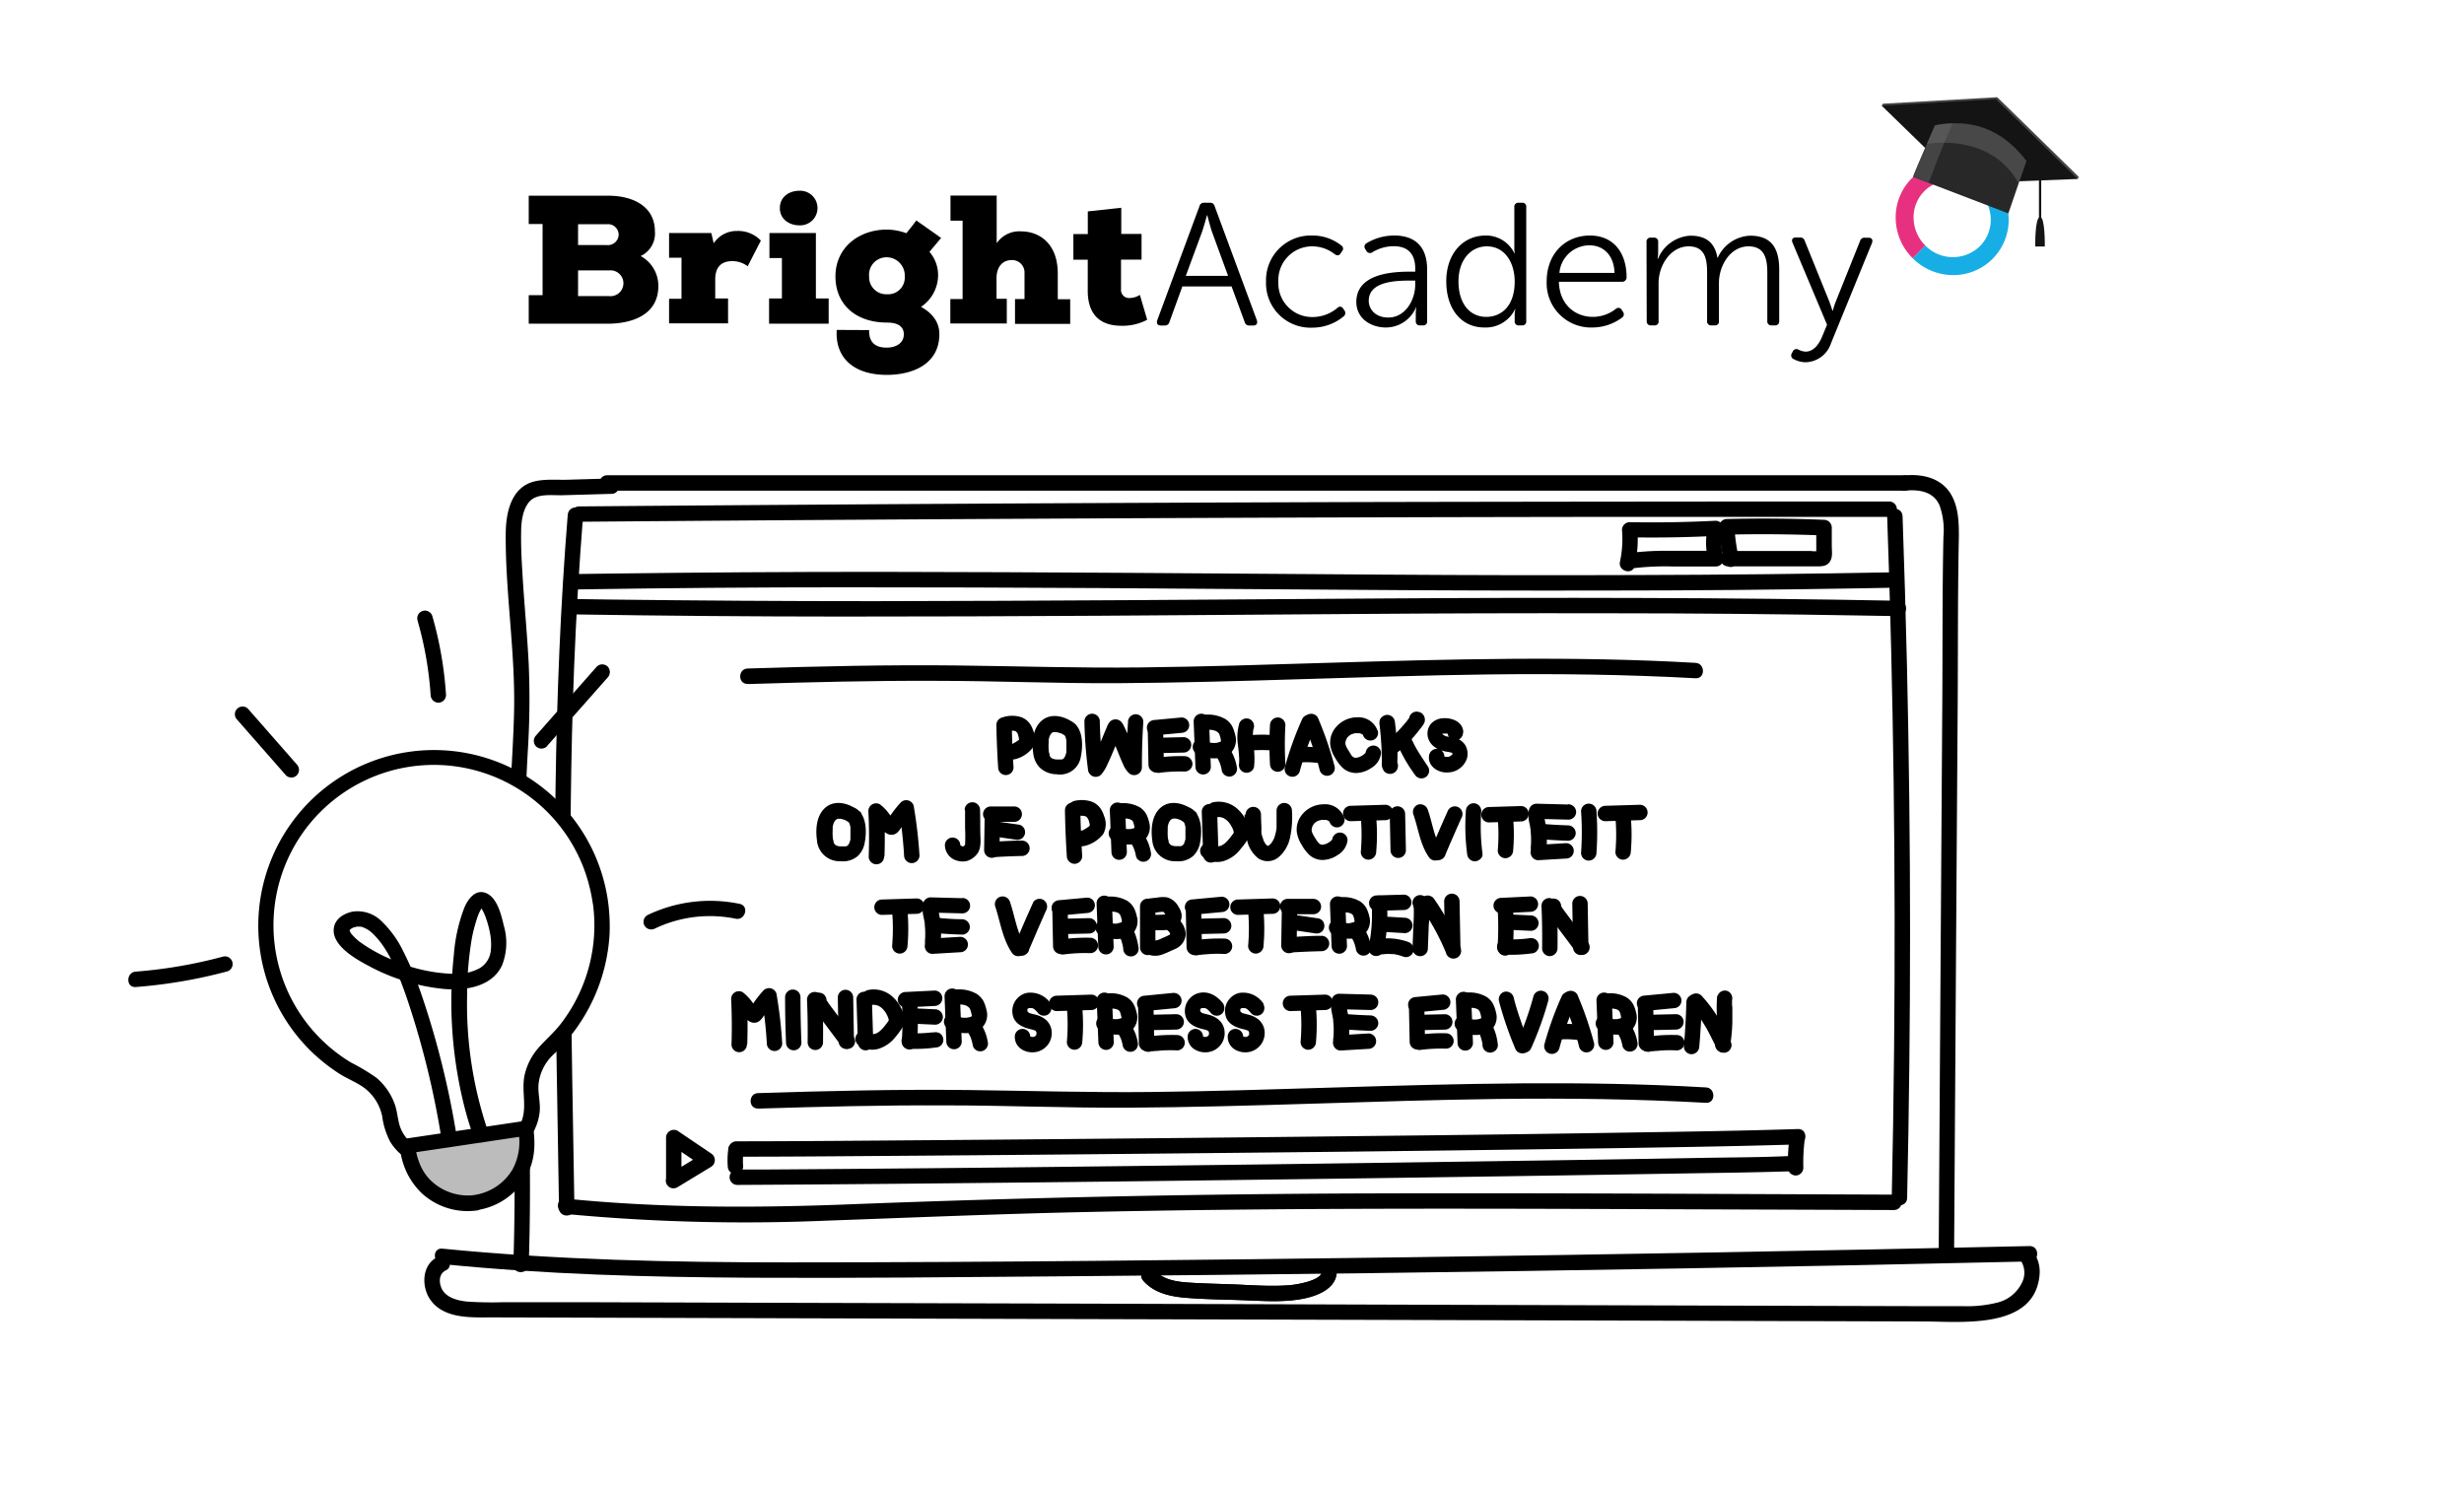 <?xml version="1.0" encoding="UTF-8"?> <svg xmlns="http://www.w3.org/2000/svg" viewBox="0 0 480 290"><defs><style>.cls-1{isolation:isolate;}.cls-2{fill:#fff;}.cls-3{fill:#17aee5;}.cls-4{fill:#e73180;}.cls-5{fill:#444;}.cls-6{fill:#141414;}.cls-7{fill:#282828;}.cls-8{fill:#6b6b6b;opacity:0.49;mix-blend-mode:multiply;}.cls-9{fill:#bcbcbc;}</style></defs><g class="cls-1"><g id="Layer_1" data-name="Layer 1"><rect class="cls-2" width="480" height="290"></rect><rect class="cls-2" x="316.35" y="103.06" width="18.6" height="6.25"></rect><polygon class="cls-2" points="110.95 118.22 110.56 235.75 206.01 235.75 334.58 234.57 369.69 233.78 371.27 138.33 369.29 119.4 110.95 118.22"></polygon><rect class="cls-2" x="200.12" y="222.43" width="149.8" height="5.39"></rect><path d="M222.71,249.52c2.06,2.37,5.18,3.07,8.18,3.33,3.93.33,7.9.34,11.83.5,3.74.15,7.52.41,11.22-.33,3.06-.61,7-2.27,6.4-6.05-.31-1.9-3.2-1.1-2.9.8.17,1-1.89,1.72-2.59,1.93a18.45,18.45,0,0,1-4.6.77c-3.16.17-6.34-.07-9.5-.2s-6.22-.17-9.31-.38c-2.42-.17-4.95-.58-6.61-2.49-1.27-1.46-3.39.67-2.12,2.12Z"></path><rect class="cls-2" x="200.12" y="222.43" width="149.8" height="5.39"></rect><path d="M103,246.39c.77-22.32-.5-44.64-.81-66.95-.15-11.16,0-22.3.65-33.45a160.28,160.28,0,0,0,.16-16.55c-.28-5.6-.82-11.17-1.17-16.76-.18-3-.37-6-.31-9,0-1.88.25-4.1,1.39-5.67,1.46-2,4.49-1.46,6.66-1.52l9.55-.27c1.92,0,1.93-3,0-3l-8.57.25c-2.47.07-5.45-.3-7.73.79-3.53,1.7-4.28,6.23-4.3,9.74-.09,11.47,1.86,22.86,1.63,34.35-.11,5.77-.57,11.54-.77,17.32s-.27,11.39-.25,17.1c0,11.49.43,23,.73,34.46.35,13.06.59,26.12.14,39.18-.07,1.93,2.93,1.93,3,0Z"></path><path d="M118.27,95.6h252.8a1.5,1.5,0,0,0,0-3H118.27a1.5,1.5,0,0,0,0,3Z"></path><path d="M371.07,95.6c2.73-.27,5.56.12,6.77,2.88a14.46,14.46,0,0,1,.75,6.13c-.23,10.64-.15,21.29-.22,31.93l-.45,68.71L377.67,244a1.5,1.5,0,0,0,3,0l.46-71.2.24-35.73c.07-10.86,0-21.73.23-32.59,0-2.68-.08-5.53-1.4-7.93-1.83-3.35-5.56-4.27-9.13-3.92-1.9.19-1.92,3.19,0,3Z"></path><path d="M86.15,246.29c19.93,2,40,2.55,60,2.66s40.23-.11,60.34-.27q60.53-.48,121-1.54,34-.58,67.92-1.36c1.93,0,1.93-3,0-3q-60.51,1.36-121,2.18c-40.3.53-80.61,1-120.91,1-22.47,0-45-.47-67.35-2.68-1.92-.19-1.91,2.82,0,3Z"></path><path d="M110.6,100.29c-1.42,17.53-2.11,35.12-2.37,52.7s-.08,35.21.18,52.8q.23,14.81.49,29.6c0,1.92,3,1.93,3,0-.29-17.55-.64-35.1-.75-52.65s0-35.2.69-52.78q.59-14.85,1.76-29.67c.16-1.93-2.84-1.92-3,0Z"></path><path d="M367.63,100.57q.92,25.83,1.26,51.68t.09,51.94q-.14,14.61-.46,29.21c0,1.93,3,1.93,3,0q.57-25.85.57-51.69t-.6-51.94q-.35-14.59-.86-29.2c-.07-1.93-3.07-1.94-3,0Z"></path><path d="M112.83,101.66q49.92-.41,99.85-.65,49.66-.24,99.34-.3,28,0,56,0a1.5,1.5,0,0,0,0-3q-49.92,0-99.85.1-49.66.14-99.33.45-28,.18-56,.41a1.5,1.5,0,0,0,0,3Z"></path><path d="M110.2,236.53a371.73,371.73,0,0,0,50.5,1.31c16.81-.6,33.6-1.32,50.41-1.68,33.67-.74,67.36-.71,101-.6l56.85.2a1.5,1.5,0,0,0,0-3c-33.9-.12-67.8-.34-101.7-.24q-50.51.15-101,2.1c-18.76.75-37.44.79-56.14-1.09-1.92-.19-1.91,2.81,0,3Z"></path><path d="M111.76,119.71q26,.41,52,.42,25.25,0,50.5-.16,24.71-.15,49.4-.34t49.6-.14q25.09,0,50.17.45l6.43.11c1.94,0,1.94-3,0-3q-25.15-.48-50.32-.54-24.84-.08-49.67.09-24.67.14-49.34.33-25.19.16-50.35.2-25.84,0-51.7-.32l-6.68-.1c-1.93,0-1.93,3,0,3Z"></path><path d="M112.56,114.84q26-.41,52-.41,24.94,0,49.9.15,24.6.15,49.2.34t49,.14q25.11,0,50.21-.44l6.39-.12c1.93,0,1.93-3,0-3q-25.2.48-50.4.54-24.53.09-49.06-.08t-49.15-.34q-24.87-.16-49.73-.2-25.86,0-51.73.33l-6.64.09c-1.93,0-1.94,3,0,3Z"></path><path d="M318.47,110.19a23.46,23.46,0,0,0,.5-7l-1.5,1.5q8.38.15,16.75-.28l-1.45-1.9a12.73,12.73,0,0,0,.06,6.71l1.45-1.9-8.82,0a56,56,0,0,0-8.78.53l.8,2.9.64-.24a1.55,1.55,0,0,0,1.05-1.85,1.51,1.51,0,0,0-1.84-1l-.65.24a1.51,1.51,0,0,0,.8,2.9,52.49,52.49,0,0,1,8.32-.43l8.48,0a1.51,1.51,0,0,0,1.44-1.89,9.57,9.57,0,0,1-.05-5.12,1.52,1.52,0,0,0-1.45-1.9q-8.37.43-16.75.28a1.52,1.52,0,0,0-1.5,1.5,20.73,20.73,0,0,1-.39,6.19c-.41,1.89,2.48,2.69,2.89.8Z"></path><path d="M338.71,108.67a36.47,36.47,0,0,1-.83-6l-1.5,1.5q9.47-.22,18.94.16l-1.5-1.5,0,2.82v2.07c0,.41,0,.5,0,.26l.9-.69a5.89,5.89,0,0,1-2,.06H336.65a1.5,1.5,0,0,0,0,3h17.07c1,0,2.18.07,2.8-1,.53-.85.33-2,.32-3l0-3.57a1.53,1.53,0,0,0-1.5-1.5q-9.46-.39-18.94-.16a1.52,1.52,0,0,0-1.5,1.5,41.63,41.63,0,0,0,.94,6.77c.41,1.89,3.31,1.09,2.89-.79Z"></path><path d="M85.29,244.89c-3.22,1.53-3.25,6-1.32,8.54,2.74,3.64,8.14,3.24,12.17,3.25l34.81.1,69.34.2,69.71.19,69.71.2,34.85.1c7.47,0,21.83,1.69,22.76-9.1a6.72,6.72,0,0,0-1.58-4.94c-1.21-1.5-3.32.63-2.12,2.12a4.35,4.35,0,0,1,.1,4.68,7.2,7.2,0,0,1-4.69,3.58,24.16,24.16,0,0,1-6.62.68l-8.16,0-32.38-.09-65.09-.19L211.7,254l-65-.18-32.34-.1-16.32,0a70.58,70.58,0,0,1-7.13-.13c-1.83-.2-4.13-.78-4.92-2.65-.53-1.24-.45-2.8.87-3.43,1.74-.83.22-3.42-1.52-2.59Z"></path><path d="M222.71,249.52c2.06,2.37,5.18,3.07,8.18,3.33,3.93.33,7.9.34,11.83.5,3.74.15,7.52.41,11.22-.33,3.06-.61,7-2.27,6.4-6.05-.31-1.9-3.2-1.1-2.9.8.17,1-1.89,1.72-2.59,1.93a18.45,18.45,0,0,1-4.6.77c-3.16.17-6.34-.07-9.5-.2s-6.22-.17-9.31-.38c-2.42-.17-4.95-.58-6.61-2.49-1.27-1.46-3.39.67-2.12,2.12Z"></path><path d="M147.67,216c12.13-.38,24.26-.68,36.4-.63,11.92,0,23.84.52,35.77.45,24-.14,47.91-1.39,71.87-1.7,13.55-.17,27.1,0,40.62.75,1.93.11,1.92-2.89,0-3-23.93-1.39-47.9-.72-71.84,0-12.06.37-24.12.76-36.19.89s-23.82-.24-35.75-.38c-13.63-.16-27.26.17-40.88.6-1.92.06-1.93,3.06,0,3Z"></path><path d="M145.64,133.28c12.13-.37,24.26-.68,36.39-.63,11.93,0,23.85.53,35.78.46,24-.15,47.91-1.39,71.87-1.7,13.54-.17,27.09,0,40.62.74,1.92.12,1.92-2.89,0-3-23.93-1.38-47.91-.71-71.84,0-12.06.37-24.12.75-36.19.89s-23.83-.24-35.75-.38c-13.63-.16-27.26.17-40.88.59-1.93.06-1.93,3.06,0,3Z"></path><rect class="cls-2" x="200.12" y="222.43" width="149.8" height="5.39"></rect><path d="M141.86,224a16.06,16.06,0,0,0-.09,3.25,1.56,1.56,0,0,0,.44,1.06,1.5,1.5,0,0,0,1.06.44,1.56,1.56,0,0,0,1.06-.44,1.47,1.47,0,0,0,.44-1.06,16.06,16.06,0,0,1,.09-3.25,1.52,1.52,0,0,0-.44-1.06,1.51,1.51,0,0,0-2.13,0l-.23.31a1.41,1.41,0,0,0-.2.75Z"></path><path d="M143.48,225.37c8.15,0,16.29-.06,24.44-.12q21.81-.15,43.63-.35,25.92-.24,51.83-.52,24.6-.28,49.19-.64c11.63-.18,23.26-.35,34.89-.68l2.79-.08c1.93-.07,1.93-3.07,0-3-10.87.35-21.74.51-32.62.68q-23.91.39-47.82.64-26,.3-52.07.54-22.73.21-45.46.38c-9.08.07-18.15.14-27.23.15h-1.57a1.5,1.5,0,0,0,0,3Z"></path><path d="M348.57,222a36.46,36.46,0,0,0-.27,5.53,1.53,1.53,0,0,0,1.5,1.5,1.51,1.51,0,0,0,1.5-1.5,36.46,36.46,0,0,1,.27-5.53,1.46,1.46,0,0,0-.44-1.06,1.5,1.5,0,0,0-1.06-.44,1.46,1.46,0,0,0-1.06.44,1.77,1.77,0,0,0-.44,1.06Z"></path><path d="M143.68,230.87q22.51-.12,45-.36,25.65-.25,51.29-.59,24.71-.31,49.41-.68,19.37-.28,38.73-.61c6.6-.11,13.2-.18,19.8-.39l.71,0c1.92-.08,1.93-3.08,0-3-5.65.26-11.31.26-17,.36q-18.45.33-36.91.59-24.3.36-48.59.68-25.74.33-51.49.61-23.06.24-46.1.39l-4.9,0a1.5,1.5,0,0,0,0,3Z"></path><path d="M132.75,230v-8.38l-2.25,1.3,5.71,3.87.81.55v-2.6l-5.7,3.47-.83.5a1.5,1.5,0,1,0,1.51,2.59l5.7-3.46.83-.5a1.53,1.53,0,0,0,0-2.6l-5.71-3.86-.81-.55a1.52,1.52,0,0,0-2.26,1.29V230a1.5,1.5,0,0,0,3,0Z"></path><path d="M103,43.65V38.13h15.46c5,0,9.12,2.17,9.12,6.95a4.84,4.84,0,0,1-2.78,4.81,6.59,6.59,0,0,1,3.45,5.84c0,5.63-5.13,7.3-9.72,7.34H103V57.51h2.7V43.65Zm9.61,4.1h5.6a2.1,2.1,0,0,0,2.31-2,2.07,2.07,0,0,0-2.17-2.07h-5.74Zm0,9.94h6a2.52,2.52,0,1,0,0-5h-6Z"></path><path d="M130.34,50.21V45.4h8.23l.46,2A5.38,5.38,0,0,1,143.59,45a6.11,6.11,0,0,1,4.63,1.88l-2.57,5a4.91,4.91,0,0,0-3-1c-2.32,0-3.32,1.36-3.32,3.57v3.7h2.5v4.85H130.34V58.22h2.42v-8Z"></path><path d="M149.82,58.15h2.5V50.28h-2.43V45.4h9.05V58.15h2.49v4.92H149.82Zm2.1-17.6c0,2.18,1.86,3.35,3.78,3.35a3.37,3.37,0,1,0,0-6.73C153.78,37.17,151.92,38.31,151.92,40.55Z"></path><path d="M169.31,64.31c-.07,2.78,1.64,3.42,3.42,3.42s3.34-.85,3.34-2.6c0-1.25-.81-2.28-3.27-2.28-6,0-10.05-3.45-10.05-9s4.49-9.12,10.05-9.12a11.49,11.49,0,0,1,3.77.71c.64-.82,1.36-1.68,1.93-2.49l4.84,3.41-2.28,2.71a6.89,6.89,0,0,1,1.68,4.81,7.48,7.48,0,0,1-3.32,5.91c3.39,1.86,3.57,4.35,3.57,5.31,0,5.77-5.06,7.94-10.26,7.94-6.42,0-10.08-3.34-9.73-8.76Zm0-10.43a3.33,3.33,0,0,0,3.49,3.45,3.24,3.24,0,0,0,3.45-3.45,3.55,3.55,0,0,0-3.45-3.75A3.4,3.4,0,0,0,169.31,53.88Z"></path><path d="M185.16,43V38.1h9v9.29a5.33,5.33,0,0,1,4.74-2.31c3.52,0,7.16,2.31,7.16,8.22v5h2.42v4.81H197.73V58.26h1.85v-5a2.42,2.42,0,0,0-2.45-2.59c-2.07,0-3,1.63-3,3.49v4.06h2v4.81h-11V58.26h2.39V43Z"></path><path d="M218.43,40.48v5.1h3.95v5h-4v5.77a1.57,1.57,0,0,0,1.75,1.71,3.66,3.66,0,0,0,1.92-.61l1.43,4.85a10.15,10.15,0,0,1-5.06,1.17c-3.49,0-6.63-1.6-6.52-7.12V50.6H209.1v-5h2.81V41.19Z"></path><path d="M233.66,40.18a.87.87,0,0,1,.92-.68h1.12a.88.88,0,0,1,.92.68l8.23,22.24c.17.61-.07,1-.68,1h-.75a.88.88,0,0,1-.95-.68l-2.55-6.93h-9.59l-2.52,6.93a.89.89,0,0,1-.95.68h-.72c-.64,0-.88-.37-.71-1Zm5.58,13.57-3.17-8.67c-.37-1.13-.88-3.13-.88-3.13h-.07s-.54,2-.92,3.13L231,53.75Z"></path><path d="M255.63,45.89a9,9,0,0,1,5.67,1.94.74.74,0,0,1,.11,1.16l-.24.37c-.31.48-.68.48-1.16.17A7,7,0,0,0,255.69,48a6.58,6.58,0,0,0-6.66,6.9,6.58,6.58,0,0,0,6.7,6.87,7.49,7.49,0,0,0,4.83-1.8.68.68,0,0,1,1.12.2l.24.34a.83.83,0,0,1-.21,1.16,9.5,9.5,0,0,1-6.08,2.17,8.66,8.66,0,0,1-9-8.94A8.72,8.72,0,0,1,255.63,45.89Z"></path><path d="M274.7,52.93h1v-.54c0-3.3-1.8-4.42-4.22-4.42a8,8,0,0,0-4.15,1.19.79.79,0,0,1-1.15-.28l-.21-.34a.77.77,0,0,1,.24-1.15,10.39,10.39,0,0,1,5.44-1.5c4.08,0,6.36,2.28,6.36,6.57V62.55a.74.74,0,0,1-.81.85h-.55a.76.76,0,0,1-.85-.85V61.19a7.39,7.39,0,0,1,.1-1.29h-.06A6.38,6.38,0,0,1,270,63.81c-2.89,0-5.78-1.7-5.78-5C264.26,53.24,271.41,52.93,274.7,52.93Zm-4.25,8.94c3.3,0,5.24-3.4,5.24-6.39v-.81h-.95c-2.69,0-8.1.1-8.1,3.94C266.64,60.21,267.9,61.87,270.45,61.87Z"></path><path d="M289.43,45.89A6.12,6.12,0,0,1,295,49.33h.07A7.77,7.77,0,0,1,295,48V40.35a.77.77,0,0,1,.85-.85h.65a.75.75,0,0,1,.82.85v22.2a.75.75,0,0,1-.82.85h-.58a.75.75,0,0,1-.85-.81V61.3a3.84,3.84,0,0,1,.14-1.06h-.07a6.34,6.34,0,0,1-5.95,3.57c-4.59,0-7.45-3.67-7.45-9S284.94,45.89,289.43,45.89Zm.1,15.85c2.86,0,5.54-2,5.54-6.9,0-3.47-1.77-6.84-5.44-6.84-3,0-5.51,2.52-5.51,6.84S286.33,61.74,289.53,61.74Z"></path><path d="M309.73,45.89c4.55,0,7.14,3.3,7.14,8.16a.85.85,0,0,1-.89.85h-12.3c.1,4.36,3.09,6.84,6.63,6.84a7.25,7.25,0,0,0,4.48-1.57.72.72,0,0,1,1.13.21l.27.41a.79.79,0,0,1-.24,1.12,9.76,9.76,0,0,1-5.71,1.9,8.64,8.64,0,0,1-8.94-8.94C301.3,49.26,305.1,45.89,309.73,45.89Zm4.79,7.28c-.13-3.61-2.31-5.37-4.86-5.37a5.88,5.88,0,0,0-5.88,5.37Z"></path><path d="M320.75,47.15a.77.77,0,0,1,.85-.85h.61a.76.76,0,0,1,.81.85v2a6,6,0,0,1-.13,1.23H323a7.26,7.26,0,0,1,6.29-4.46c3.16,0,4.79,1.46,5.27,4.29h.07a7.25,7.25,0,0,1,6.29-4.29c4.15,0,5.68,2.42,5.68,6.63v10a.77.77,0,0,1-.85.85h-.62a.77.77,0,0,1-.85-.85V53.1c0-2.79-.57-5.1-3.67-5.1-3.43,0-5.75,3.61-5.75,7.14v7.41a.74.74,0,0,1-.81.85h-.65a.77.77,0,0,1-.85-.85V53.1c0-2.58-.37-5.1-3.6-5.1-3.47,0-5.85,3.67-5.85,7.14v7.41a.74.74,0,0,1-.82.85h-.64a.77.77,0,0,1-.85-.85Z"></path><path d="M350.23,68.06a3.5,3.5,0,0,0,1.5.45c1.53,0,2.55-1.33,3.19-2.83l1-2.41-6.73-16c-.24-.58,0-1,.65-1h.78a.89.89,0,0,1,.95.65l4.79,11.83c.31.85.62,1.8.62,1.8h.06a16.48,16.48,0,0,1,.58-1.8L362.33,47a.89.89,0,0,1,1-.68H364c.62,0,.89.37.68,1l-8,19.58a5.34,5.34,0,0,1-4.93,3.68,5.12,5.12,0,0,1-2.35-.62.77.77,0,0,1-.37-1.08l.2-.38A.79.79,0,0,1,350.23,68.06Z"></path><path class="cls-3" d="M380.51,53.6a11.15,11.15,0,0,1-7.92-3.3l2.46-2.47a7.53,7.53,0,0,0,10.63.15,7.27,7.27,0,0,0,2.13-5.24,7.73,7.73,0,0,0-2.28-5.38L388,34.89a11.19,11.19,0,0,1,3.3,7.81,10.76,10.76,0,0,1-10.79,10.9"></path><path class="cls-4" d="M372.59,50.3a11.1,11.1,0,0,1-3.3-7.81,10.73,10.73,0,0,1,3.14-7.75,11,11,0,0,1,15.57.15l-2.47,2.47a7.53,7.53,0,0,0-10.63-.15,7.22,7.22,0,0,0-2.12,5.24,7.72,7.72,0,0,0,2.27,5.38Z"></path><polygon class="cls-5" points="366.81 20.2 382.41 35.37 404.98 34.48 389.07 18.94 366.81 20.2"></polygon><polygon class="cls-5" points="366.81 20.2 366.56 20.59 404.73 34.87 404.98 34.48 366.81 20.2"></polygon><polygon class="cls-6" points="366.56 20.59 382.16 35.76 404.73 34.87 388.82 19.33 366.56 20.59"></polygon><path class="cls-7" d="M394.76,31.37l-1.52,4.36-2,5.85-18.53-7.1c.07-.33,1.57-3.82,2.77-6.6l1.5-3.43C384.17,23,390.12,25.27,394.76,31.37Z"></path><path class="cls-5" d="M380.44,24a21.8,21.8,0,0,0-3.5.42l-1.5,3.43c-1.2,2.78-2.7,6.27-2.77,6.6l3.05,1.17C377.19,31.77,378.66,27.78,380.44,24Z"></path><path class="cls-8" d="M394.76,31.37l-1.52,4.36a.22.22,0,0,1-.05-.08c-5.48-9.92-17.7-7.61-17.7-7.61l-.05-.16,1.5-3.43C384.17,23,390.12,25.27,394.76,31.37Z"></path><rect class="cls-6" x="397.2" y="30.97" width="0.44" height="11.68"></rect><path class="cls-6" d="M397.42,42.28h0c1,0,.92,5.75.92,5.75h-1.86S396.37,42.33,397.42,42.28Z"></path><path d="M231,177.4l.15,7.15a1.5,1.5,0,0,0,3,0L234,177.4a1.5,1.5,0,0,0-3,0Z"></path><path d="M238,174.71l-5.69.53a1.58,1.58,0,0,0-1.06.44,1.54,1.54,0,0,0-.44,1.06,1.52,1.52,0,0,0,1.5,1.5l5.69-.53a1.68,1.68,0,0,0,1.06-.44,1.56,1.56,0,0,0,.44-1.06,1.52,1.52,0,0,0-1.5-1.5Z"></path><path d="M233.4,186.09c.34-.05-.28,0,0,0l.38-.05.65-.07,1.37-.1c.91-.05,1.83-.05,2.74,0a1.5,1.5,0,0,0,0-3,34.18,34.18,0,0,0-6,.35,1.43,1.43,0,0,0-.89.69,1.49,1.49,0,0,0,.53,2.05,1.79,1.79,0,0,0,1.16.15Z"></path><path d="M233.11,182l5.26-.12a1.5,1.5,0,0,0,0-3l-5.26.12a1.5,1.5,0,0,0,0,3Z"></path><path d="M222.08,176.59v8a1.5,1.5,0,0,0,3,0v-8a1.5,1.5,0,0,0-3,0Z"></path><path d="M224.22,177.91l1.37-.16a6,6,0,0,1,1.27-.09l-.4,0a1.53,1.53,0,0,1,.37.08l-.36-.15a2.33,2.33,0,0,1,.34.2l-.3-.23a2.85,2.85,0,0,1,.42.43l-.24-.3a5.4,5.4,0,0,1,.6,1l-.15-.36a2.12,2.12,0,0,1,.1.36l-.05-.4a2.44,2.44,0,0,1,0,.27l.06-.4a1.69,1.69,0,0,1-.08.24l.15-.36a1.59,1.59,0,0,1-.13.22l.24-.3a2.37,2.37,0,0,1-.28.27l.3-.23a1.35,1.35,0,0,1-.29.16l.36-.15a2.62,2.62,0,0,1-.73.19l.4-.05a19.48,19.48,0,0,1-2.86.07,1.52,1.52,0,0,0-1.5,1.5,1.54,1.54,0,0,0,1.5,1.5,24.3,24.3,0,0,0,2.56,0,5,5,0,0,0,1.43-.27,3.19,3.19,0,0,0,1.48-1.16,2.49,2.49,0,0,0,.34-1.86,3.75,3.75,0,0,0-.56-1.26,3.59,3.59,0,0,0-2.23-1.83,5.5,5.5,0,0,0-1.62,0l-1.5.18a1.61,1.61,0,0,0-1.06.44,1.5,1.5,0,0,0,0,2.12,1.46,1.46,0,0,0,1.06.44Z"></path><path d="M227.17,181l.41.38a1.8,1.8,0,0,0,.19.2c.21.24-.18-.28,0,0l.14.24c.16.26-.08-.31,0,0a1.19,1.19,0,0,0,.07.27l0-.21V182c0,.29.06-.34,0,0s.18-.28,0-.07l0,.07.1-.13a.8.8,0,0,0-.13.13c-.22.23.19-.12.06,0l-.19.13-.42.22-.9.4-.55.25c-.32.14.32-.12,0,0l-.28.11-.29.08a1.18,1.18,0,0,0-.27.06l.23,0-.18,0h-.36c-.16,0-.11,0,.14,0,0,0-.15,0-.21-.05-.32-.09.16.1,0,0l-.26-.16a1.45,1.45,0,0,0-1.15-.15,1.51,1.51,0,0,0-.9.68,1.55,1.55,0,0,0,.54,2.06,3.92,3.92,0,0,0,3.37.37,13.48,13.48,0,0,0,1.66-.69c.37-.17.75-.32,1.11-.5a3.26,3.26,0,0,0,1.88-2.81,4.16,4.16,0,0,0-1.65-3.11,1.5,1.5,0,0,0-2.12,2.12Z"></path><path d="M249.71,176.84l-.12,7.38a1.5,1.5,0,0,0,3,0l.12-7.38a1.5,1.5,0,0,0-3,0Z"></path><path d="M255.86,175.13h-5a1.5,1.5,0,1,0,0,3h5a1.51,1.51,0,0,0,1.5-1.5,1.53,1.53,0,0,0-1.5-1.5Z"></path><path d="M251.64,185.57c1.93-.12,3.87-.2,5.8-.24a1.5,1.5,0,0,0,0-3c-1.93,0-3.87.12-5.8.24a1.5,1.5,0,0,0,0,3Z"></path><path d="M251.76,181.2l4.34.64a1.64,1.64,0,0,0,1.15-.15,1.49,1.49,0,0,0,.69-.9,1.52,1.52,0,0,0-.15-1.16,1.42,1.42,0,0,0-.89-.68l-4.34-.64a1.64,1.64,0,0,0-1.15.15,1.5,1.5,0,0,0-.54,2,1.4,1.4,0,0,0,.89.69Z"></path><path d="M241.17,178.26l6.74-.21a1.5,1.5,0,1,0,0-3l-6.74.21a1.5,1.5,0,1,0,0,3Z"></path><path d="M243.14,177.54a38.16,38.16,0,0,1,0,6.76,1.51,1.51,0,0,0,1.5,1.5,1.54,1.54,0,0,0,1.5-1.5,38.16,38.16,0,0,0,0-6.76,1.5,1.5,0,1,0-3,0Z"></path><path d="M298.13,174.66l-5.69.28a1.5,1.5,0,0,0,0,3l5.69-.28a1.5,1.5,0,0,0,0-3Z"></path><path d="M291.72,176.59a57.62,57.62,0,0,1,0,8.1,1.5,1.5,0,0,0,3,0,57.62,57.62,0,0,0,0-8.1,1.5,1.5,0,0,0-3,0Z"></path><path d="M293.18,186a29.33,29.33,0,0,0,5.54-.29,1.5,1.5,0,0,0,1-1.85,1.5,1.5,0,0,0-.69-.89,1.7,1.7,0,0,0-1.15-.16l-.3.05.39-.06a26.08,26.08,0,0,1-4.84.2,1.5,1.5,0,0,0-1.5,1.5,1.52,1.52,0,0,0,1.5,1.5Z"></path><path d="M293.92,181.16l4.31.2a1.51,1.51,0,0,0,1.5-1.5,1.53,1.53,0,0,0-1.5-1.5l-4.31-.2a1.5,1.5,0,0,0-1.5,1.5,1.53,1.53,0,0,0,1.5,1.5Z"></path><path d="M300.29,176.48q.18,4.16.12,8.31a1.51,1.51,0,0,0,1.5,1.5,1.53,1.53,0,0,0,1.5-1.5q.06-4.15-.12-8.31a1.53,1.53,0,0,0-1.5-1.5,1.51,1.51,0,0,0-1.5,1.5Z"></path><path d="M301.09,176.68a3.77,3.77,0,0,0,.48,1.51c.19.32.43.61.65.91l1.58,2.1,3.09,4.12a1.54,1.54,0,0,0,2.05.54,1.53,1.53,0,0,0,.54-2.06l-2.9-3.86L305.14,178c-.24-.33-.49-.65-.73-1-.1-.14-.18-.29-.28-.43s-.08-.14,0,0q-.06-.26,0,0a1.63,1.63,0,0,0-.44-1.06,1.54,1.54,0,0,0-1.06-.44c-.72,0-1.61.67-1.5,1.5Z"></path><path d="M306.29,176.06l.15,8.52a1.5,1.5,0,0,0,3,0l-.15-8.52a1.5,1.5,0,0,0-3,0Z"></path><path d="M273.46,174.31l-5.26.15a1.5,1.5,0,0,0,0,3l5.26-.15a1.5,1.5,0,0,0,0-3Z"></path><path d="M267.19,176a30.25,30.25,0,0,1-.54,8.33,1.5,1.5,0,1,0,2.89.8,33.35,33.35,0,0,0,.65-9.13,1.5,1.5,0,0,0-3,0Z"></path><path d="M268.71,186l.35-.06-.14,0,.2,0c.21,0,.41,0,.62-.05a10.6,10.6,0,0,1,1.38,0c.07,0,.31,0,.36,0l-.19,0,.2,0,.66.13a10.36,10.36,0,0,1,1.34.41,1.52,1.52,0,0,0,1.85-1.05,1.55,1.55,0,0,0-1-1.85,12.15,12.15,0,0,0-6.38-.49,1.51,1.51,0,0,0-1.05,1.84,1.55,1.55,0,0,0,1.85,1.05Z"></path><path d="M269.56,181.57l4.11.24a1.52,1.52,0,0,0,1.5-1.5,1.54,1.54,0,0,0-1.5-1.5l-4.11-.24a1.51,1.51,0,0,0-1.5,1.5,1.54,1.54,0,0,0,1.5,1.5Z"></path><path d="M275.21,176.21a3.24,3.24,0,0,1,.16.53c0,.07,0,.15.05.23,0-.14,0-.11,0,.07s0,.64,0,1c0,.74-.05,1.49-.08,2.23l-.18,4.53a1.5,1.5,0,0,0,3,0l.18-4.7a12.31,12.31,0,0,0-.23-4.65,1.53,1.53,0,0,0-1.85-1,1.51,1.51,0,0,0-1.05,1.84Z"></path><path d="M276.8,176.72a49.08,49.08,0,0,1,2.73,4.42c.4.73.79,1.48,1.15,2.24s.75,1.62,1,2.25a1.5,1.5,0,1,0,2.89-.8l-.1-.25a1.54,1.54,0,0,0-1.85-1.05,1.5,1.5,0,0,0-1,1.84l.1.26,2.89-.8a50.15,50.15,0,0,0-5.19-9.62,1.54,1.54,0,0,0-2.05-.54,1.52,1.52,0,0,0-.54,2.05Z"></path><path d="M281.33,175.62l.17,8.71a1.5,1.5,0,1,0,3,0l-.17-8.71a1.5,1.5,0,0,0-3,0Z"></path><path d="M201.25,175.87c-1.27,2.8-2.49,5.63-3.69,8.47a1.5,1.5,0,0,0,1.05,1.84,1.55,1.55,0,0,0,1.85-1.05l0-.07.12-.29c.06-.15.13-.3.19-.44l.43-1c.28-.65.56-1.31.85-2,.58-1.32,1.16-2.65,1.76-4a1.53,1.53,0,0,0-.54-2,1.5,1.5,0,0,0-2.05.54Z"></path><path d="M199.65,184a10.6,10.6,0,0,1-.59-1c-.08-.16-.17-.33-.25-.5a2,2,0,0,0-.11-.26c.06.14.05.13,0,0-.27-.69-.5-1.39-.7-2.1-.42-1.46-.75-2.94-1.24-4.38a1.5,1.5,0,0,0-2.9.8c1,3,1.41,6.28,3.21,9a1.5,1.5,0,1,0,2.59-1.52Z"></path><path d="M205,177.53l.14,6.84a1.5,1.5,0,0,0,3,0l-.14-6.84a1.5,1.5,0,0,0-3,0Z"></path><path d="M211.79,174.89l-5.44.5a1.68,1.68,0,0,0-1.06.44,1.56,1.56,0,0,0-.44,1.06,1.52,1.52,0,0,0,1.5,1.5l5.44-.5a1.64,1.64,0,0,0,1.06-.44,1.5,1.5,0,0,0-1.06-2.56Z"></path><path d="M207.46,185.91l.21,0-.4.05a31.38,31.38,0,0,1,5.13-.25,1.5,1.5,0,1,0,0-3,33.4,33.4,0,0,0-5.74.34,1.48,1.48,0,0,0-.9.69,1.59,1.59,0,0,0-.15,1.15,1.55,1.55,0,0,0,.69.9,1.78,1.78,0,0,0,1.16.15Z"></path><path d="M207.16,182l5-.11a1.5,1.5,0,0,0,0-3l-5,.11a1.5,1.5,0,0,0,0,3Z"></path><path d="M213.62,176l.33,8.46a1.5,1.5,0,0,0,3,0l-.33-8.46a1.5,1.5,0,0,0-3,0Z"></path><path d="M215.81,177.6a11.57,11.57,0,0,1,1.44.07l-.4-.06a4.41,4.41,0,0,1,1,.26l-.36-.15a2.74,2.74,0,0,1,.42.21l.17.1c.12.08-.3-.25-.07,0l.14.14.08.08-.12-.15a2.53,2.53,0,0,0,.13.22,1.63,1.63,0,0,1,.11.23l-.15-.36a6.09,6.09,0,0,1,.38,1.39l-.06-.4a3,3,0,0,1,0,.67l.05-.4a1.46,1.46,0,0,1-.11.41l.15-.36s-.08.24-.13.25l.14-.18a.57.57,0,0,1-.11.11l.15-.11-.11.07-.29.14.36-.15a4.33,4.33,0,0,1-1.11.29l.4,0a5,5,0,0,1-1.22,0l.4.06a5.14,5.14,0,0,1-1.26-.35l.36.16a6.36,6.36,0,0,1-.58-.3,1.51,1.51,0,0,0-2,.53,1.53,1.53,0,0,0,.54,2.06,6.27,6.27,0,0,0,3.16.88,5,5,0,0,0,3.34-1.07,3.46,3.46,0,0,0,.79-3.43,6.3,6.3,0,0,0-.55-1.56,3.88,3.88,0,0,0-1.29-1.38,6.64,6.64,0,0,0-3.76-.82,1.5,1.5,0,0,0-1.5,1.5,1.52,1.52,0,0,0,1.5,1.5Z"></path><path d="M218.11,182.44c.09.18.17.36.25.54l-.15-.36a9.92,9.92,0,0,1,.65,2.46l-.05-.4a.88.88,0,0,1,0,.17,1.15,1.15,0,0,0,.13.58,1.24,1.24,0,0,0,.31.48,1.52,1.52,0,0,0,1.06.44,1.54,1.54,0,0,0,1.06-.44,1.44,1.44,0,0,0,.44-1.06,11.78,11.78,0,0,0-.39-2,10.11,10.11,0,0,0-.74-1.87,1.5,1.5,0,0,0-2-.54,1.5,1.5,0,0,0-.69.89,1.62,1.62,0,0,0,.15,1.16Z"></path><path d="M171.82,178.26l6.74-.21a1.5,1.5,0,0,0,0-3l-6.74.21a1.5,1.5,0,0,0,0,3Z"></path><path d="M173.79,177.54a39.13,39.13,0,0,1,0,6.76,1.51,1.51,0,0,0,1.5,1.5,1.54,1.54,0,0,0,1.5-1.5,39.13,39.13,0,0,0,0-6.76,1.54,1.54,0,0,0-1.5-1.5,1.52,1.52,0,0,0-1.5,1.5Z"></path><path d="M187.43,175l-6.14-.16a1.51,1.51,0,0,0-1.44,1.1,5.64,5.64,0,0,0,0,2.42c.06.35.14.7.21,1,0,.15.05.31.08.46s0,.2,0,.06c0,.08,0,.16,0,.23a15.18,15.18,0,0,1,.1,2c0,.34,0,.68-.05,1,0,.16,0,.31,0,.47l0,.31c0-.15,0-.12,0,.06a1.61,1.61,0,0,0,.27,1.31,1.46,1.46,0,0,0,1.18.59l5.42-.32a1.5,1.5,0,0,0,0-3l-5.42.32,1.45,1.9a18.19,18.19,0,0,0,.18-4.36,18.87,18.87,0,0,0-.32-2.24c0-.17-.08-.34-.11-.52s-.08-.47-.05-.19l0-.45c0-.1,0-.19,0-.29,0,.15,0,.14,0,0l-1.45,1.1,6.14.16a1.5,1.5,0,0,0,0-3Z"></path><path d="M182.37,181.81c1.68.15,3.37.24,5.06.29a1.51,1.51,0,0,0,1.5-1.5,1.54,1.54,0,0,0-1.5-1.5c-1.69,0-3.38-.14-5.06-.29a1.5,1.5,0,0,0-1.5,1.5,1.54,1.54,0,0,0,1.5,1.5Z"></path><path d="M259.08,176.15l.32,8.17a1.5,1.5,0,0,0,3,0l-.32-8.17a1.5,1.5,0,0,0-3,0Z"></path><path d="M261.24,177.74a13.13,13.13,0,0,1,1.4.07l-.4-.05a4.07,4.07,0,0,1,1,.25l-.36-.15a2.38,2.38,0,0,1,.66.37l-.31-.24a2.85,2.85,0,0,1,.43.42l-.24-.3a3,3,0,0,1,.28.49l-.15-.36a5.78,5.78,0,0,1,.36,1.34l-.06-.4a2.83,2.83,0,0,1,0,.65l.05-.4a1.8,1.8,0,0,1-.1.4l.15-.36a1.78,1.78,0,0,1-.17.3l.23-.3a1,1,0,0,1-.21.21l.3-.23a2.2,2.2,0,0,1-.47.27l.35-.15a4.37,4.37,0,0,1-1.06.28l.4,0a5.17,5.17,0,0,1-1.18,0l.39.06a5,5,0,0,1-1.21-.33l.36.15a5.93,5.93,0,0,1-.56-.29,1.51,1.51,0,0,0-2.05.53,1.54,1.54,0,0,0,.53,2.06,6.22,6.22,0,0,0,3.09.86,4.84,4.84,0,0,0,3.26-1.05,3.43,3.43,0,0,0,.78-3.36,6.71,6.71,0,0,0-.54-1.52,3.74,3.74,0,0,0-1.27-1.35,6.43,6.43,0,0,0-3.66-.81,1.5,1.5,0,0,0,0,3Z"></path><path d="M263.1,182.4a7.93,7.93,0,0,1,.72,1.31l-.16-.36a7.63,7.63,0,0,1,.51,1.75,1.46,1.46,0,0,0,.69.89,1.49,1.49,0,0,0,1.15.15,1.51,1.51,0,0,0,.9-.69l.15-.35a1.55,1.55,0,0,0,0-.8,8.65,8.65,0,0,0-1.37-3.42,1.67,1.67,0,0,0-.9-.69,1.5,1.5,0,0,0-1.85,1.05,1.52,1.52,0,0,0,.16,1.16Z"></path><path d="M172.3,166.86c.1-3,.08-5.93-.07-8.89l-2.26,1.3c-.12-.1,0,0,0,0l.21.2a5.34,5.34,0,0,1,.39.44l.19.23c-.14-.18,0,.08.08.11l.35.48c.62.84,1.35,1.95,2.54,1.92s1.71-1.27,2.31-2.19a14.25,14.25,0,0,1,1.58-2l-2.5-.66a83.55,83.55,0,0,1,1,8.87,1.5,1.5,0,1,0,3,0,89.75,89.75,0,0,0-1.13-9.67,1.51,1.51,0,0,0-2.51-.66,19.84,19.84,0,0,0-1.63,2c-.23.31-.44.63-.64,1l-.3.5-.16.29c-.08.15-.08.14,0,0l.66-.39c.85.37,1.12.41.8.12-.07-.07-.13-.15-.19-.22s-.28-.36-.14-.17c-.22-.29-.43-.6-.66-.89a8.82,8.82,0,0,0-1.8-1.86,1.51,1.51,0,0,0-2.26,1.29c.15,3,.17,5.93.07,8.89a1.5,1.5,0,0,0,3,0Z"></path><path d="M234.11,158.15l.27,8.42a1.5,1.5,0,0,0,3,0l-.27-8.42a1.5,1.5,0,1,0-3,0Z"></path><path d="M237,159.24l.26-.05c-.17,0-.17,0,0,0h.4c-.34,0,.18,0,.26.06l.39.13c-.28-.11.08,0,.14.07s.31.19.46.29c-.26-.17.06.07.09.1a4.31,4.31,0,0,1,.37.37c0,.05.27.35.09.1.09.12.17.24.25.37s.28.49.41.75h0a2,2,0,0,1,.1.26,3,3,0,0,1,.12.4c0-.17,0-.16,0,0s0,.18,0,.07,0-.09,0,.06c.07-.17.06-.17,0,0s-.35.51-.53.76l-.1.13-.3.37a7.45,7.45,0,0,1-.61.65,3.44,3.44,0,0,1-.41.35c.25-.18-.12.07-.13.08a5.05,5.05,0,0,1-.45.25c.23-.11,0,0-.09,0s-.28.07-.41.11h.1l-.24,0a2,2,0,0,1-.35,0c.2,0,.22,0,.05,0l-.23-.05c-.28,0,.19.14-.07,0-.07,0-.45-.33-.18-.1a1.5,1.5,0,1,0-2.12,2.12,4.41,4.41,0,0,0,4.07.89,6.63,6.63,0,0,0,3.36-2.39,13.09,13.09,0,0,0,1.23-1.65,3.37,3.37,0,0,0,.32-2.58,7.43,7.43,0,0,0-2.12-3.49,5.45,5.45,0,0,0-4.89-1.34,1.5,1.5,0,0,0,.8,2.89Z"></path><path d="M285.56,158a41.32,41.32,0,0,0,.24,8.32,1.54,1.54,0,0,0,1.5,1.5c.73,0,1.61-.67,1.5-1.5a41.32,41.32,0,0,1-.24-8.32,1.52,1.52,0,0,0-1.5-1.5,1.54,1.54,0,0,0-1.5,1.5Z"></path><path d="M167.45,158.11c-1.82-1.53-4.72-2.47-6.71-.71-1.71,1.51-1.89,4.21-1.59,6.33a4.4,4.4,0,0,0,4.58,4.07,4.47,4.47,0,0,0,3.36-1,4.61,4.61,0,0,0,1.35-2.56c.45-2.24.42-5.71-2-6.87a1.53,1.53,0,0,0-2.05.54A1.51,1.51,0,0,0,165,160l.2.11c.24.13,0,0,0,0l.17.17c-.19-.18-.06-.09,0,0a2.39,2.39,0,0,0,.13.21c0,.07.08.25,0,0,.06.21.11.43.17.64s0-.18,0,.07l0,.31c0,.21,0,.41,0,.62s0,.71,0,1.06a1.94,1.94,0,0,0,0,.24s0-.31,0,0-.06.31-.1.47-.09.26-.13.39.13-.22,0,0-.09.16-.13.24-.09.13-.13.19c.19-.28.09-.1,0-.05a1.14,1.14,0,0,0-.16.15c.22-.22.09-.08,0,0-.25.14-.09,0,0,0l-.27.08c-.05,0-.29.06,0,0l-.35,0h-.55l-.26,0c-.23,0,.24.05,0,0s-.3,0-.44-.09l-.25-.08c.29.08,0,0-.11-.07s-.23-.16,0,0l-.18-.17c-.06,0-.18-.22,0,0l-.13-.2-.09-.16s-.12-.28,0-.09,0-.07,0-.11l-.09-.3a4.8,4.8,0,0,1-.09-.5c.05.33,0-.15,0-.25a8.67,8.67,0,0,1,0-1.14,2.83,2.83,0,0,1,0-.29s0-.35,0-.17,0-.13,0-.17l.06-.28a4,4,0,0,1,.15-.49c.1-.29,0-.09,0,0l.18-.34c0-.05.17-.24,0,0a1.7,1.7,0,0,1,.22-.24s.23-.2.08-.09.12-.06.15-.08c.23-.14,0,0,0,0s.38-.07.19-.06.1,0,.14,0l.35,0c-.27,0-.06,0,0,0a2.59,2.59,0,0,1,.4.09l.27.08.21.08.07,0,.37.2.24.16c.26.16-.11-.11.15.11a1.5,1.5,0,0,0,2.12-2.12Z"></path><path d="M261.81,159.23a3.91,3.91,0,0,0-4-2.52,5.43,5.43,0,0,0-4.62,2.67,4.56,4.56,0,0,0-.57,2.7,6.45,6.45,0,0,0,1,2.6,7.78,7.78,0,0,0,1.51,1.95,3.84,3.84,0,0,0,2.71.92,5.5,5.5,0,0,0,2.81-1,3.85,3.85,0,0,0,1.86-2.84,1.5,1.5,0,0,0-1.5-1.5,1.54,1.54,0,0,0-1.5,1.5c0-.07.08-.31,0-.06,0,0,.13-.23,0-.1l-.09.14c0-.05.21-.22,0,0l-.26.25c-.05,0-.22.15,0,0l-.19.13-.36.21-.12.08a4.51,4.51,0,0,1-.78.22s.38,0,.06,0h-.34c-.24,0,0,0,.07,0s-.33-.06-.33-.09.26.15.05,0l-.2-.12c.05,0,.23.21,0,0l-.13-.12a4,4,0,0,1-.27-.31c.16.2,0,0-.05-.08l-.26-.4c-.16-.25-.31-.5-.46-.76l-.18-.34c-.12-.25,0,0,0,0s-.05-.15-.08-.23a2.17,2.17,0,0,0-.07-.24s-.06-.24,0-.05,0,0,0,0v-.23c0-.06,0-.12,0-.18s0,.12,0,.11.1-.41.11-.46,0-.19,0,0c0-.05.06-.12.08-.16s.14-.24.21-.36-.13.13.06-.07.23-.23.35-.33c-.22.19.06,0,.15-.09l.38-.2c-.23.12,0,0,.1,0l.48-.13a2,2,0,0,1,.24,0c-.13,0-.2,0,0,0s.3,0,.44,0h.15c.19,0-.32-.07,0,0l.39.11c.07,0,.16,0,0,0s-.12-.05-.05,0l.13.06.13.08.08.05,0,0s-.11-.12,0,0l.06.07c.06.06.05.05,0,0l-.06-.08.05.08c.06.12.06.12,0,0s-.06-.12,0,0a1.52,1.52,0,0,0,1.84,1.05,1.54,1.54,0,0,0,1.05-1.85Z"></path><path d="M270.73,158.6l.15,7.06a1.5,1.5,0,0,0,3,0l-.15-7.06a1.5,1.5,0,0,0-3,0Z"></path><path d="M263.13,160l6.74-.2a1.5,1.5,0,0,0,0-3l-6.74.2a1.5,1.5,0,0,0,0,3Z"></path><path d="M265.09,159.25a38,38,0,0,1,0,6.75,1.5,1.5,0,0,0,1.5,1.5,1.54,1.54,0,0,0,1.5-1.5,38,38,0,0,0,0-6.75,1.5,1.5,0,0,0-3,0Z"></path><path d="M305.46,156.75l-6.13-.16a1.51,1.51,0,0,0-1.45,1.1,5.64,5.64,0,0,0,0,2.42c.07.35.15.7.21,1,0,.15,0,.3.08.46s0,.2,0,.06l0,.23a17.07,17.07,0,0,1,.09,2c0,.34,0,.67-.05,1,0,.15,0,.31,0,.46s0,.21,0,.31c0-.14,0-.12,0,.07a1.51,1.51,0,0,0,.27,1.3,1.44,1.44,0,0,0,1.18.6l5.42-.32a1.5,1.5,0,0,0,0-3l-5.42.32,1.44,1.89a18.09,18.09,0,0,0,.19-4.35,21.22,21.22,0,0,0-.33-2.24c0-.17-.07-.35-.11-.52s-.08-.48,0-.2a3.15,3.15,0,0,1,0-.44c0-.1,0-.2,0-.3,0,.16,0,.15,0,0l-1.44,1.1,6.13.16a1.51,1.51,0,0,0,1.5-1.5,1.53,1.53,0,0,0-1.5-1.5Z"></path><path d="M300.4,163.52c1.69.14,3.37.24,5.06.29a1.51,1.51,0,0,0,1.5-1.5,1.53,1.53,0,0,0-1.5-1.5c-1.69-.05-3.37-.15-5.06-.29a1.52,1.52,0,0,0-1.06.44,1.56,1.56,0,0,0-.44,1.06,1.54,1.54,0,0,0,1.5,1.5Z"></path><path d="M308,158.08a57.63,57.63,0,0,1,0,8.1,1.5,1.5,0,0,0,1.5,1.5,1.53,1.53,0,0,0,1.5-1.5,57.63,57.63,0,0,0,0-8.1,1.5,1.5,0,1,0-3,0Z"></path><path d="M207.46,157.87q.07,4.47.36,8.94a1.54,1.54,0,0,0,1.5,1.5,1.52,1.52,0,0,0,1.5-1.5q-.28-4.47-.36-8.94a1.5,1.5,0,0,0-3,0Z"></path><path d="M209.87,159l.34-.05c-.44.1-.17,0-.05,0a4.29,4.29,0,0,1,.62,0h.35c.3,0-.33-.07-.06,0s.38.12.57.16c-.23-.1-.28-.12-.13-.05l.14.09c.25.13-.22-.23,0,0l.12.13c.11.12.09.08-.06-.1,0,.06.12.17.15.23a1.29,1.29,0,0,1,.09.16c.07.15.06.11,0-.1a1.72,1.72,0,0,0,.1.26c.07.22.13.44.19.67s0,.23.07.34c.07.3,0-.34,0,0v.15c0,.17,0,.13,0-.1a1.62,1.62,0,0,1,0,.19c.09-.19.11-.24,0-.14-.2.31.2-.15,0,0s-.16.16-.25.23c-.29.24.21-.14,0,0l-.29.2a6,6,0,0,1-.6.36l-.13.07q-.22.1.09,0a1.07,1.07,0,0,1-.33.11c-.11,0-.22.06-.33.09-.29.07.36,0,0,0a1.29,1.29,0,0,0-.34,0c.25,0,.3,0,.15,0a1.08,1.08,0,0,1,.72.76,1.67,1.67,0,0,0-.69-.9,1.61,1.61,0,0,0-1.16-.15,1.54,1.54,0,0,0-1,1.85,2.08,2.08,0,0,0,.88,1.12,2.61,2.61,0,0,0,1.2.31,4,4,0,0,0,1.68-.25,6.66,6.66,0,0,0,3-2.13,4.07,4.07,0,0,0,.14-3.59,4.91,4.91,0,0,0-.8-1.58,3.73,3.73,0,0,0-1.59-1.15,6.19,6.19,0,0,0-3.44-.12,1.5,1.5,0,0,0-1,1.84,1.54,1.54,0,0,0,1.85,1.05Z"></path><path d="M232.77,158.11c-1.82-1.53-4.72-2.47-6.71-.71-1.71,1.51-1.89,4.21-1.59,6.33a4.4,4.4,0,0,0,4.58,4.07,4.46,4.46,0,0,0,3.36-1,4.68,4.68,0,0,0,1.36-2.56c.44-2.24.41-5.71-2-6.87a1.5,1.5,0,1,0-1.51,2.59l.2.11c.24.13,0,0,0,0l.17.17c-.19-.18-.06-.09,0,0l.13.21c0,.07.08.25,0,0,.06.21.11.43.17.64s0-.18,0,.07c0,.1,0,.2,0,.31s0,.41,0,.62,0,.71,0,1.06a1.94,1.94,0,0,1,0,.24s0-.31,0,0-.07.31-.11.47-.08.26-.12.39.12-.22,0,0-.08.16-.13.24a1.27,1.27,0,0,1-.13.19c.19-.28.09-.1,0-.05a1.14,1.14,0,0,0-.16.15c.23-.22.09-.08,0,0-.25.14-.09,0,0,0l-.26.08c-.06,0-.3.06,0,0l-.35,0h-.55l-.26,0c-.23,0,.24.05,0,0l-.44-.09-.25-.08c.29.08,0,0-.11-.07s-.23-.16,0,0l-.18-.17c-.05,0-.18-.22,0,0l-.13-.2-.09-.16s-.12-.28,0-.09,0-.07,0-.11-.06-.2-.08-.3a4.91,4.91,0,0,1-.1-.5c.05.33,0-.15,0-.25a10.84,10.84,0,0,1,0-1.14,2.83,2.83,0,0,1,0-.29s0-.35,0-.17,0-.13,0-.17l.06-.28a4,4,0,0,1,.15-.49c.1-.29,0-.09,0,0a3.72,3.72,0,0,1,.19-.34c0-.05.16-.24,0,0a1.7,1.7,0,0,1,.22-.24s.23-.2.08-.09.12-.06.15-.08c.23-.14,0,0,0,0s.38-.07.19-.06.1,0,.15,0l.34,0c-.27,0-.06,0,0,0a3,3,0,0,1,.41.09l.26.08.21.08.08,0,.36.2c.09,0,.16.11.24.16.26.16-.11-.11.15.11a1.5,1.5,0,1,0,2.12-2.12Z"></path><path d="M312.72,160l6.74-.2a1.5,1.5,0,0,0,0-3l-6.74.2a1.54,1.54,0,0,0-1.5,1.5,1.52,1.52,0,0,0,1.5,1.5Z"></path><path d="M314.69,159.25a38,38,0,0,1,0,6.75,1.5,1.5,0,0,0,1.5,1.5,1.54,1.54,0,0,0,1.5-1.5,38,38,0,0,0,0-6.75,1.5,1.5,0,0,0-3,0Z"></path><path d="M216.2,157.86l.32,8.17a1.5,1.5,0,0,0,3,0l-.32-8.17a1.5,1.5,0,0,0-3,0Z"></path><path d="M218.36,159.45a10.94,10.94,0,0,1,1.4.07l-.4-.05a4.05,4.05,0,0,1,1,.24l-.36-.15a3.29,3.29,0,0,1,.66.37l-.31-.23a2.09,2.09,0,0,1,.42.42l-.23-.3a2.6,2.6,0,0,1,.28.49l-.16-.36a5.67,5.67,0,0,1,.37,1.34l-.06-.4a2.83,2.83,0,0,1,0,.65l.05-.4a1.8,1.8,0,0,1-.1.4l.15-.36a1.78,1.78,0,0,1-.17.3l.23-.31a1.45,1.45,0,0,1-.21.22l.3-.23a2.2,2.2,0,0,1-.47.27l.35-.15a4.37,4.37,0,0,1-1.06.28l.4-.06a4.74,4.74,0,0,1-1.19,0l.4.05a4.26,4.26,0,0,1-1.21-.33l.36.15a3.71,3.71,0,0,1-.56-.29,1.5,1.5,0,0,0-1.52,2.59,6.13,6.13,0,0,0,3.09.87,4.89,4.89,0,0,0,3.26-1,3.43,3.43,0,0,0,.78-3.36,7,7,0,0,0-.54-1.53,3.82,3.82,0,0,0-1.27-1.35,6.51,6.51,0,0,0-3.66-.8,1.5,1.5,0,0,0,0,3Z"></path><path d="M220.22,164.1a8.45,8.45,0,0,1,.72,1.32l-.16-.36a7.55,7.55,0,0,1,.51,1.74,1.45,1.45,0,0,0,.69.9,1.49,1.49,0,0,0,1.15.15,1.55,1.55,0,0,0,.9-.69l.15-.36a1.51,1.51,0,0,0,0-.79,8.65,8.65,0,0,0-1.37-3.42,1.63,1.63,0,0,0-.9-.69,1.56,1.56,0,0,0-1.16.15,1.52,1.52,0,0,0-.69.9,1.49,1.49,0,0,0,.16,1.15Z"></path><path d="M191.82,158.82l-.11,6.82a1.52,1.52,0,0,0,1.5,1.5,1.54,1.54,0,0,0,1.5-1.5l.11-6.82a1.51,1.51,0,0,0-1.5-1.5,1.53,1.53,0,0,0-1.5,1.5Z"></path><path d="M197.62,157.13H193a1.51,1.51,0,0,0-1.5,1.5,1.53,1.53,0,0,0,1.5,1.5h4.58a1.5,1.5,0,0,0,0-3Z"></path><path d="M193.72,167c1.78-.11,3.57-.19,5.36-.22a1.5,1.5,0,0,0,0-3c-1.79,0-3.58.11-5.36.22a1.5,1.5,0,0,0,0,3Z"></path><path d="M193.8,163l4,.59a1.64,1.64,0,0,0,1.15-.15,1.55,1.55,0,0,0,.69-.9,1.52,1.52,0,0,0-.15-1.16,1.49,1.49,0,0,0-.9-.69l-4-.58a1.61,1.61,0,0,0-1.16.15,1.53,1.53,0,0,0-.69.89,1.51,1.51,0,0,0,.15,1.16,1.49,1.49,0,0,0,.9.69Z"></path><path d="M290.07,160.24l6.23-.19a1.5,1.5,0,0,0,0-3l-6.23.19a1.5,1.5,0,0,0,0,3Z"></path><path d="M291.77,159.47a36.12,36.12,0,0,1,0,6.24,1.51,1.51,0,0,0,1.5,1.5,1.54,1.54,0,0,0,1.5-1.5,36.12,36.12,0,0,0,0-6.24,1.5,1.5,0,0,0-3,0Z"></path><path d="M188,157.86c0,1.16,0,2.31,0,3.47a32.82,32.82,0,0,1,0,3.29c0-.25,0-.1,0,.06l.06-.14c-.07.12-.07.14,0,.05s-.13.1-.18.15a2.43,2.43,0,0,0-.25.2q.18-.15,0,0l.13,0c-.16,0-.16,0,0,0h.06a1.62,1.62,0,0,0-.22,0c-.26,0-.08-.13.07,0a1.73,1.73,0,0,0-.46-.12c-.16,0,.3.16.08,0,0,0-.18-.13-.22-.13s.26.21,0,0,.24.26,0,0,.11.29,0,0,0,.33,0,0a1.5,1.5,0,0,0-3,0,3.17,3.17,0,0,0,2.39,3,3.74,3.74,0,0,0,1.82.09,3.87,3.87,0,0,0,1.88-1.18c1.11-1.14.83-3,.81-4.4s0-2.93-.05-4.39a1.5,1.5,0,0,0-3,0Z"></path><path d="M282.1,157.86c-1.17,2.6-2.31,5.23-3.42,7.86a1.5,1.5,0,0,0,1.05,1.84,1.56,1.56,0,0,0,1.85-1l0-.05.11-.27c.06-.13.11-.27.17-.4.13-.32.27-.63.4-.94.26-.61.52-1.21.79-1.81.53-1.23,1.07-2.45,1.62-3.68a1.5,1.5,0,1,0-2.59-1.51Z"></path><path d="M280.82,165.35a8.24,8.24,0,0,1-.54-.9c-.08-.16-.16-.31-.23-.47l-.11-.24c.07.16.07.16,0,0-.24-.64-.46-1.28-.64-1.94-.39-1.35-.69-2.72-1.15-4a1.54,1.54,0,0,0-1.85-1.05,1.51,1.51,0,0,0-1,1.84c1,2.79,1.3,5.83,3,8.33a1.5,1.5,0,1,0,2.59-1.52Z"></path><path d="M242.45,158.71a22.15,22.15,0,0,0,.44,4.81,6.21,6.21,0,0,0,2.27,3.75,3.33,3.33,0,0,0,4.09-.41,6.85,6.85,0,0,0,2.06-3.67,19.22,19.22,0,0,0,.37-5.24,1.5,1.5,0,0,0-3,0c0,.62,0,1.24,0,1.86,0,.3,0,.6,0,.9,0,.14,0,.29,0,.44a1.5,1.5,0,0,0,0,.22c0,.11,0,.19,0,0a10.11,10.11,0,0,1-.4,1.73c0,.06-.14.39-.09.27s-.09.18-.12.24a6.12,6.12,0,0,1-.43.69c.15-.2,0,0-.07.07l-.24.24c-.2.19.19-.11,0,0l-.13.08-.09.05c-.07,0-.06,0,0,0l.08,0-.13.05a.49.49,0,0,0-.14,0s.32,0,.17,0h-.14c-.24,0,.24.09,0,0s.25.14-.05,0c0,0-.13-.06-.13-.08s.21.21.09.07-.16-.15-.23-.23l-.12-.13s.14.21.06.07-.16-.24-.23-.37l-.18-.34c-.12-.25,0,.13-.05-.14s-.19-.56-.27-.85-.07-.34-.11-.51l0-.22s-.06-.31,0-.17,0-.1,0-.1l0-.31c0-.17,0-.35,0-.53-.05-.75-.06-1.49-.08-2.24a1.5,1.5,0,1,0-3,0Z"></path><path d="M194.1,141.25c.05,2.75.16,5.51.34,8.26a1.5,1.5,0,0,0,3,0c-.18-2.75-.29-5.51-.34-8.26a1.5,1.5,0,0,0-3,0Z"></path><path d="M196.47,142.43l.32-.05c-.46.09-.19,0-.07,0a3.62,3.62,0,0,1,.57,0h.32c.3,0-.35-.07-.08,0s.35.1.52.14c-.24-.1-.29-.12-.15,0l.14.07c.24.13-.24-.23-.06,0l.12.11c.1.12.08.08-.07-.11,0,.07.1.14.14.21a1.09,1.09,0,0,0,.08.15c.06.14.05.1-.05-.12a2.34,2.34,0,0,0,.09.24,6.29,6.29,0,0,1,.17.62c0,.1,0,.21.07.31.07.3,0-.36,0,0,0,.05,0,.09,0,.14s0,.12,0-.13c0,.06,0,.12,0,.18q.14-.3.06-.15c-.2.3.21-.18,0,0l-.23.21c-.28.24.23-.16,0,0l-.26.18a6.42,6.42,0,0,1-.56.34l-.12.06c-.15.07-.11.06.11,0a1.54,1.54,0,0,0-.3.11l-.31.07c-.29.08.38,0,0,0a1.63,1.63,0,0,0-.31,0c.26,0,.31,0,.17,0a1.1,1.1,0,0,1,.74.78,1.67,1.67,0,0,0-.69-.9,1.61,1.61,0,0,0-1.16-.15,1.52,1.52,0,0,0-1,1.85,2,2,0,0,0,.85,1.1,2.69,2.69,0,0,0,1.17.31,3.9,3.9,0,0,0,1.59-.24,6.22,6.22,0,0,0,2.84-2,3.88,3.88,0,0,0,.15-3.41,4.67,4.67,0,0,0-.76-1.49,3.53,3.53,0,0,0-1.53-1.11,5.85,5.85,0,0,0-3.24-.11,1.5,1.5,0,0,0-1.05,1.84,1.53,1.53,0,0,0,1.84,1.05Z"></path><path d="M209.58,141.17c-1.82-1.54-4.72-2.47-6.71-.71-1.71,1.51-1.89,4.21-1.59,6.32a4.83,4.83,0,0,0,1.27,2.78,4.9,4.9,0,0,0,3.31,1.3,4.1,4.1,0,0,0,4.71-3.53c.45-2.24.42-5.72-2-6.87a1.53,1.53,0,0,0-2.05.54,1.51,1.51,0,0,0,.54,2.05l.2.11c.24.12,0,0,0,0l.17.17c-.19-.18-.06-.09,0,0a2.53,2.53,0,0,0,.13.22c0,.07.08.24,0,0l.17.65c.07.23,0-.19,0,.06l0,.31c0,.21,0,.42,0,.63s0,.7,0,1a2.11,2.11,0,0,0,0,.25c0-.06,0-.32,0,0s-.06.32-.1.47-.08.26-.13.39.13-.22,0,0-.09.17-.13.25l-.13.18c.19-.27.09-.1,0,0a1.14,1.14,0,0,0-.16.15c.22-.22.09-.07,0,0-.25.15-.09.05,0,0l-.26.08c-.06,0-.3,0,0,0a2.11,2.11,0,0,1-.35,0,5,5,0,0,1-.55,0l-.26,0c-.23,0,.24.06,0,0l-.44-.1-.25-.08c.29.09,0,0-.11-.07s-.23-.16,0,0l-.18-.17c-.06,0-.18-.22,0,0l-.13-.2-.09-.15c0-.05-.12-.28,0-.1s0-.06,0-.11-.06-.2-.08-.3a2.77,2.77,0,0,1-.1-.5c.05.34,0-.14,0-.24a8.67,8.67,0,0,1,0-1.14c0-.1,0-.2,0-.3s0-.34,0-.17,0-.12,0-.16l.06-.29a4.58,4.58,0,0,1,.15-.49c.1-.29,0-.09,0,0l.18-.34s.17-.24,0,0a2.39,2.39,0,0,1,.22-.23s.23-.21.08-.09.12-.07.15-.09c.23-.14,0,0,0,0s.38-.06.19,0,.1,0,.14,0l.35,0c-.27,0-.06,0,0,0l.4.09.27.09s.37.15.21.07.06,0,.07,0,.25.13.37.21l.24.15c.26.17-.11-.1.15.12a1.54,1.54,0,0,0,2.12,0,1.52,1.52,0,0,0,0-2.12Z"></path><path d="M223.59,142.39l.14,6.61a1.5,1.5,0,0,0,3,0l-.14-6.61a1.5,1.5,0,0,0-3,0Z"></path><path d="M230.17,139.79l-5.25.49a1.59,1.59,0,0,0-1.06.44,1.5,1.5,0,0,0,1.06,2.56l5.25-.49a1.61,1.61,0,0,0,1.06-.44,1.5,1.5,0,0,0-1.06-2.56Z"></path><path d="M226,150.53l.2,0-.4.05a30.43,30.43,0,0,1,5-.25,1.52,1.52,0,0,0,1.5-1.5,1.54,1.54,0,0,0-1.5-1.5,32.31,32.31,0,0,0-5.56.33,1.51,1.51,0,0,0-.9.69,1.61,1.61,0,0,0-.15,1.16,1.54,1.54,0,0,0,.69.89,1.78,1.78,0,0,0,1.16.15Z"></path><path d="M225.7,146.74l4.86-.11a1.5,1.5,0,0,0,0-3l-4.86.11a1.5,1.5,0,0,0,0,3Z"></path><path d="M219.75,140.62c-.21,2.95-.31,5.92-.28,8.88l2.56-1.06c-.07-.05-.12-.14-.19-.19.27.19.21.29.11.12l-.07-.11a6.35,6.35,0,0,1-.44-.81c-.15-.32-.29-.64-.43-1,.17.39,0,0,0,0l-.12-.3-.24-.6a38.38,38.38,0,0,0-1.78-4.24,3.1,3.1,0,0,0-.48-.7,1.54,1.54,0,0,0-2.17,0,3.37,3.37,0,0,0-.62,1.11c-.29.66-.56,1.33-.84,2l-.41,1c0,.1-.24.61-.08.19-.08.21-.17.41-.26.61-.31.73-.63,1.46-1,2.17-.14.28-.29.56-.45.83l-.18.29c-.16.26.3-.32,0,0l2.56,1.06a85.19,85.19,0,0,1-.69-9.31,1.5,1.5,0,0,0-3,0,85.19,85.19,0,0,0,.69,9.31,1.56,1.56,0,0,0,.93,1.37,1.49,1.49,0,0,0,1.63-.31,7.28,7.28,0,0,0,1.19-1.91c.42-.87.8-1.76,1.17-2.64s.79-1.89,1.18-2.84c.11-.25-.15.37,0,0a1.89,1.89,0,0,1,.11-.25c0-.12.1-.25.16-.37s.1-.2.14-.3a.33.33,0,0,0,.06-.1,1.74,1.74,0,0,1-1.23.68l-.76-.21c-.73-.55-.53-.58-.32-.21l.18.34c.07.14.13.28.19.42l.12.28c.14.31-.06-.17,0,0,.32.83.66,1.66,1,2.49s.7,1.76,1.1,2.61a4.9,4.9,0,0,0,1.1,1.68,1.51,1.51,0,0,0,2.56-1.06c0-3,.07-5.93.28-8.88a1.5,1.5,0,0,0-1.5-1.5,1.54,1.54,0,0,0-1.5,1.5Z"></path><path d="M253.72,140a63.7,63.7,0,0,0-3.41,9.44,1.5,1.5,0,1,0,2.9.8,59.55,59.55,0,0,1,3.1-8.72,1.5,1.5,0,0,0-2.59-1.52Z"></path><path d="M254.12,141.31c.09.21.24.57.37.9s.3.75.44,1.12c.27.72.54,1.44.78,2.17.51,1.49,1,3,1.36,4.51a1.5,1.5,0,1,0,2.89-.8,68.51,68.51,0,0,0-3.25-9.42,1.5,1.5,0,0,0-2-.53,1.54,1.54,0,0,0-.54,2.05Z"></path><path d="M252.93,148.59a16.22,16.22,0,0,1,3.75.06l-.4-.06c.33,0,.66.1,1,.17a1.61,1.61,0,0,0,1.16-.15,1.55,1.55,0,0,0,.69-.9,1.53,1.53,0,0,0-1.05-1.85,17.72,17.72,0,0,0-5.14-.27,1.61,1.61,0,0,0-1.06.44,1.52,1.52,0,0,0-.44,1.06,1.46,1.46,0,0,0,.44,1.06,1.42,1.42,0,0,0,1.06.44Z"></path><path d="M232.53,140.56l.35,8.84a1.5,1.5,0,0,0,3,0l-.35-8.84a1.5,1.5,0,0,0-3,0Z"></path><path d="M234.75,142.16a15.11,15.11,0,0,1,1.51.08l-.4-.06a4.7,4.7,0,0,1,.63.13l.27.08c.26.08-.31-.15,0,0a2.86,2.86,0,0,1,.42.24c.25.15-.23-.23,0,0l.2.2c.21.24-.11-.18,0-.05l.16.27c.13.24-.11-.32,0,0a2.58,2.58,0,0,0,.08.26,5.82,5.82,0,0,1,.24,1l-.05-.4a3.28,3.28,0,0,1,0,.7l.06-.4c0,.1,0,.2-.07.3s.18-.37,0,0c-.08.12,0,.08.1-.12l-.11.12c.19-.15.23-.17.1-.08l-.15.08-.15.08q.35-.13.12-.06l-.33.11a5.13,5.13,0,0,1-.66.13l.39-.05a5.4,5.4,0,0,1-1.27,0l.4.05a5.15,5.15,0,0,1-1-.22l-.2-.07c-.29-.11.32.16,0,0l-.45-.24a1.51,1.51,0,0,0-2.05.54,1.53,1.53,0,0,0,.54,2.05,6.51,6.51,0,0,0,3.27.92,5.19,5.19,0,0,0,3.45-1.1,3.58,3.58,0,0,0,.81-3.52,7.26,7.26,0,0,0-.57-1.62,3.91,3.91,0,0,0-1.33-1.41,6.94,6.94,0,0,0-3.9-.86,1.5,1.5,0,0,0,0,3Z"></path><path d="M236.86,147.26a7.85,7.85,0,0,1,.78,1.42l-.15-.36a7.84,7.84,0,0,1,.54,1.89,1.5,1.5,0,0,0,.69.89,1.57,1.57,0,0,0,1.16.16,1.59,1.59,0,0,0,.9-.69l.15-.36a1.55,1.55,0,0,0,0-.8,9.12,9.12,0,0,0-1.48-3.67,1.62,1.62,0,0,0-.89-.69,1.57,1.57,0,0,0-1.16.16,1.5,1.5,0,0,0-.69.89,1.56,1.56,0,0,0,.15,1.16Z"></path><path d="M268.69,140.74c.22,1.75.37,3.5.45,5.26,0,.86.06,1.73.06,2.6a2.22,2.22,0,0,0,.5,1.74,1.55,1.55,0,0,0,2.22-.05,1.61,1.61,0,0,0,.24-1.82l0,0a1.5,1.5,0,0,0-2.05-.54,1.54,1.54,0,0,0-.54,2.05l0,.05.23-1.82,0,.05,1.06-.44h-.06l1.3.75-.06-.08.2.75c-.06-.69,0-1.41,0-2.11s-.05-1.4-.09-2.1c-.09-1.42-.22-2.84-.4-4.25a1.54,1.54,0,0,0-1.5-1.5c-.73,0-1.61.67-1.5,1.5Z"></path><path d="M276.13,141.71h0l-1.06-.44,0,0-.39-.66,0,0-.06-.4v0l0-.4c0,.21.21-.33.07-.17s-.07.1-.11.15l-.24.34c-.07.09-.4.49-.11.15l-.26.33q-.56.67-1.14,1.32a27.15,27.15,0,0,1-2.52,2.39,1.5,1.5,0,0,0-.44,1.06,1.58,1.58,0,0,0,.44,1.06,1.55,1.55,0,0,0,2.12,0,25.77,25.77,0,0,0,3-2.92c.52-.59,1-1.21,1.48-1.84a3.44,3.44,0,0,0,.61-1,1.68,1.68,0,0,0-.16-1.26,1.73,1.73,0,0,0-.57-.57,2.14,2.14,0,0,0-.8-.2,1.48,1.48,0,0,0-1.06.43,1.51,1.51,0,0,0,0,2.13,1.8,1.8,0,0,0,1.06.44Z"></path><path d="M272.18,144.92a30.38,30.38,0,0,0,3.43,6,1.5,1.5,0,0,0,2.59-1.52c-.6-.91-1.21-1.81-1.79-2.73-.27-.44-.53-.88-.77-1.33-.13-.24-.25-.49-.37-.74l-.08-.18c-.07-.15-.06-.13,0,.07a1.58,1.58,0,0,1-.15-.38,1.63,1.63,0,0,0-.69-.9,1.49,1.49,0,0,0-1.15-.15,1.52,1.52,0,0,0-1.05,1.85Z"></path><path d="M285.05,142.8c.08-2.08-2.14-3-3.92-2.86a3.4,3.4,0,0,0-2.38,1.09,3,3,0,0,0-.56,2.7c.48,1.73,2.12,2.5,3.75,2.75a6.39,6.39,0,0,1,.87.18c.31.09-.06,0-.05,0s.19.09.2.12c-.13-.25-.15-.05,0,0s.09.1,0,0-.08-.1,0,0c-.21-.43,0,.1,0,.11s0-.4,0-.1a.72.72,0,0,0,0,.2s.09-.35,0-.09c0,0-.06.18-.06.19s.18-.3,0-.08c0,0-.2.27-.06.11s0,0-.06,0c-.23.23,0,0,0,0l-.18.12-.15.08c-.1,0-.06,0,.11,0a1.49,1.49,0,0,1-.48.14c-.06,0-.28,0-.07,0s-.11,0-.13,0h-.25c-.28,0,.14.05,0,0l-.24-.06.08,0-.1,0c-.21-.18,0,0,0,0-.1-.1-.11-.11,0,0s.06.09,0,0c0,.08,0,.28,0,0,0,.25,0,.15,0,0a1.5,1.5,0,0,0-1.5-1.5,1.54,1.54,0,0,0-1.5,1.5c-.17,2,1.92,3.25,3.71,3.1a4,4,0,0,0,3.71-2.79,3.39,3.39,0,0,0-.34-2.51,3.31,3.31,0,0,0-2.13-1.45c-.29-.07-.58-.1-.87-.15a3.4,3.4,0,0,1-.46-.09,1.47,1.47,0,0,1-.56-.17s.3.17,0,0l-.2-.12c-.12-.06-.17,0,0,0-.05,0-.15-.14-.17-.16s0,0,0,0-.09-.2-.11-.19.12.35,0,.05,0,.19,0,0,0-.3,0-.08,0,.13,0,0L281,143c.15-.26,0,0-.06,0s.42-.34,0,0c.06-.05.2-.2-.07,0a.57.57,0,0,1,.26-.08c.05,0,.28-.09.07,0s.08,0,.13,0,.35,0,.53,0-.22-.06,0,0l.31.08c-.24-.06-.07,0,0,0-.34-.31,0,0,0,0s-.22-.29-.06,0c0-.09-.09-.51-.1-.24a1.5,1.5,0,0,0,1.5,1.5,1.54,1.54,0,0,0,1.5-1.5Z"></path><path d="M268.33,142.29a3.93,3.93,0,0,0-4-2.53,5.44,5.44,0,0,0-4.62,2.68,4.6,4.6,0,0,0-.57,2.69,6.49,6.49,0,0,0,1,2.61,7.78,7.78,0,0,0,1.51,1.95,3.94,3.94,0,0,0,2.71.92,5.66,5.66,0,0,0,2.81-1,3.85,3.85,0,0,0,1.86-2.85,1.5,1.5,0,0,0-1.5-1.5,1.55,1.55,0,0,0-1.5,1.5c0-.06.08-.3,0-.06,0,0,.13-.22,0-.1l-.09.15c0-.05.21-.22,0,0l-.26.25c-.05,0-.22.15,0,0l-.19.13-.35.22c-.09,0-.41.26-.13.07a5.81,5.81,0,0,1-.78.23s.38,0,.06,0H264c-.24,0,.05-.05.07,0a3.18,3.18,0,0,1-.33-.08s.26.14,0,0a1.32,1.32,0,0,0-.2-.12c.05,0,.23.2,0,0a1.59,1.59,0,0,1-.13-.13c-.09-.09-.18-.2-.27-.31.17.21,0,0,0-.08l-.26-.4c-.15-.25-.31-.5-.46-.76s-.12-.22-.17-.33,0,0,0,0l-.09-.24a2.17,2.17,0,0,0-.07-.24s-.06-.24,0,0,0,0,0,0v-.24c0-.06,0-.12,0-.17s0,.11,0,.1.1-.4.11-.46,0-.19,0,0a1.19,1.19,0,0,1,.08-.16l.21-.36c.15-.23-.13.13.06-.06l.35-.34c-.21.19.06,0,.15-.08a2.75,2.75,0,0,1,.38-.2c-.22.12,0,0,.1,0a2.85,2.85,0,0,1,.48-.13,1,1,0,0,1,.24,0c-.12,0-.2,0,0,0h.6c.18,0-.33-.06-.05,0l.39.1c.07,0,.16,0,0,0s-.12-.05-.05,0l.14.07.12.07.08.06q.1.06,0,0s-.11-.12,0,0l.06.07c.06.06,0,0,0,0l-.06-.08.05.08c.06.11.06.11,0,0s-.05-.12,0,0a1.5,1.5,0,0,0,2.89-.8Z"></path><path d="M241.38,141.1a9.9,9.9,0,0,0-.23,4c.07.62.15,1.24.2,1.86,0,.31.05.62.05.93s0,.35,0,.52-.06.62,0,.26a1.59,1.59,0,0,0,.15,1.15,1.5,1.5,0,0,0,2.74-.35,16.07,16.07,0,0,0-.09-4.1c-.07-.61-.13-1.23-.14-1.85,0-.3,0-.6.05-.9,0,.37,0-.17,0-.24a4.07,4.07,0,0,1,.13-.5,1.51,1.51,0,0,0-1-1.85,1.53,1.53,0,0,0-1.85,1Z"></path><path d="M243,146.29a27.28,27.28,0,0,1,5-.06,1.5,1.5,0,0,0,0-3,27.28,27.28,0,0,0-5,.06,1.61,1.61,0,0,0-1.06.44,1.5,1.5,0,0,0-.44,1.06,1.52,1.52,0,0,0,1.5,1.5Z"></path><path d="M247.4,141.29a68.45,68.45,0,0,0,0,7.58,1.5,1.5,0,0,0,3,0,68.45,68.45,0,0,1,0-7.58,1.5,1.5,0,0,0-1.5-1.5,1.53,1.53,0,0,0-1.5,1.5Z"></path><path d="M328.51,195.28q-.11,4.32-.48,8.62a1.5,1.5,0,0,0,1.5,1.5,1.54,1.54,0,0,0,1.5-1.5q.38-4.31.48-8.62a1.5,1.5,0,1,0-3,0Z"></path><path d="M329.35,196.13l.8.9c.12.16.25.31.38.47l.18.24c-.09-.13,0,0,0,0a21.85,21.85,0,0,1,1.39,2.06c.89,1.46,1.57,3,2.39,4.53a1.5,1.5,0,1,0,2.59-1.51c-.85-1.54-1.54-3.16-2.46-4.66a27.17,27.17,0,0,0-3.19-4.2,1.5,1.5,0,0,0-2.12,2.12Z"></path><path d="M334.51,194a31,31,0,0,0,0,4.72,31,31,0,0,1-.37,4.42,1.54,1.54,0,0,0,1.05,1.85A1.51,1.51,0,0,0,337,204a34.47,34.47,0,0,0,.47-4.86c0-.78,0-1.56,0-2.33,0-.35,0-.69-.06-1,0-.16,0-.33,0-.49s0-.61,0-.43a1.53,1.53,0,0,0-1-1.84,1.51,1.51,0,0,0-1.84,1.05Z"></path><path d="M238.37,195.65c-1.14-1.51-2.79-2.61-4.76-2.19a3.62,3.62,0,0,0-2.72,4.26c.32,1.68,1.83,2.41,3.33,2.77.25.06.51.12.76.2l.19.06c.28.09-.09,0-.08,0a.75.75,0,0,1,.18.09l.12.07-.1-.08c.14-.05.25.48.11.08a2,2,0,0,0,.11.2c0-.06-.09-.29,0,0s.12.19,0-.06a.91.91,0,0,1,0,.23c0,.08,0,.16,0,.23,0-.19,0-.17,0,0s-.1.28,0,.09-.06.09-.08.13c-.12.23,0,0,0,0s-.33.28-.07.1l-.21.14c-.22.14.12,0,0,0a.94.94,0,0,0-.24.06c-.17.07.32,0,0,0h-.24c-.29,0,.13.05,0,0a1.05,1.05,0,0,0-.24-.06c-.17,0,.26.1,0,0s0,0,0,0c-.12-.1-.18-.27-.07,0,0-.1-.06-.2,0,.06-.08-.3,0,.29,0-.06a1.5,1.5,0,0,0-1.5-1.5,1.54,1.54,0,0,0-1.5,1.5,2.86,2.86,0,0,0,1.42,2.53,4,4,0,0,0,2.78.46,3.73,3.73,0,0,0,3-3.91,3.33,3.33,0,0,0-1.15-2.37,5,5,0,0,0-2.06-1l-.81-.2-.38-.12c-.23-.07.09,0,.08,0a1.5,1.5,0,0,1-.22-.11c-.27-.15.05,0,0,0a1.79,1.79,0,0,1-.14-.13c-.06-.06-.16-.22,0,.06,0-.07-.11-.25,0,0,0-.07,0-.14-.07-.22s0-.17,0,.05a1.92,1.92,0,0,0,0-.24c0,.19,0,.17,0,0s.09-.29,0-.1.07-.1.09-.14c.14-.29-.14.09,0,0s.2-.15,0,0l.21-.12c-.22.15,0,0,.1,0s.27,0,0,0h.31c.06,0,.29.06.1,0l.16,0c.27.07.07,0,0,0l.34.19.21.15c-.25-.19.08.09.1.11s.13.13.19.19.28.36.11.12a1.54,1.54,0,0,0,2.05.54,1.53,1.53,0,0,0,.54-2.06Z"></path><path d="M204.76,195.65a4.74,4.74,0,0,0-4.76-2.19,3.62,3.62,0,0,0-2.72,4.26c.32,1.68,1.84,2.41,3.34,2.77.25.06.5.12.75.2l.19.06c.29.09-.08,0-.08,0a.6.6,0,0,1,.18.09l.13.07-.11-.08c.15-.05.26.48.11.08a2,2,0,0,0,.11.2c0-.06-.09-.29,0,0s.11.19,0-.06a.91.91,0,0,1,0,.23,1.64,1.64,0,0,1,0,.23c0-.19,0-.17,0,0s-.1.28,0,.09-.06.09-.08.13c-.12.23,0,0,0,0s-.34.28-.07.1l-.21.14c-.23.14.11,0,0,0a1.05,1.05,0,0,0-.24.06c-.17.07.32,0,0,0H201c-.28,0,.13.05,0,0a1,1,0,0,0-.23-.06c-.18,0,.25.1,0,0s-.05,0,0,0c-.12-.1-.19-.27-.08,0,0-.1-.06-.2,0,.06-.08-.3,0,.29,0-.06a1.5,1.5,0,0,0-3,0,2.84,2.84,0,0,0,1.42,2.53,4,4,0,0,0,2.77.46,3.74,3.74,0,0,0,3-3.91,3.41,3.41,0,0,0-1.15-2.37,5.11,5.11,0,0,0-2.06-1l-.81-.2-.39-.12c-.22-.07.1,0,.08,0l-.21-.11c-.28-.15,0,0,0,0s-.16-.14-.14-.13-.17-.22,0,.06c-.05-.07-.11-.25,0,0a1.42,1.42,0,0,1-.07-.22c0-.14,0-.17,0,.05a2,2,0,0,0,0-.24c0,.19,0,.17,0,0s.08-.29,0-.1.06-.1.08-.14c.15-.29-.14.09,0,0s.21-.15,0,0l.21-.12c-.22.15,0,0,.1,0s.27,0,0,0h.3c.06,0,.3.06.11,0l.16,0c.26.07.06,0,0,0l.34.19.22.15c-.25-.19.08.09.1.11l.18.19c.05,0,.29.36.11.12a1.55,1.55,0,0,0,2.05.54,1.53,1.53,0,0,0,.54-2.06Z"></path><path d="M246.19,195.65a4.74,4.74,0,0,0-4.76-2.19,3.62,3.62,0,0,0-2.72,4.26c.32,1.68,1.84,2.41,3.34,2.77.25.06.5.12.75.2l.19.06c.29.09-.08,0-.08,0a.6.6,0,0,1,.18.09l.13.07-.11-.08c.15-.05.26.48.11.08a2,2,0,0,0,.11.2c0-.06-.09-.29,0,0s.11.19,0-.06a.91.91,0,0,1,0,.23,1.64,1.64,0,0,1,0,.23c0-.19,0-.17,0,0s-.1.28,0,.09-.06.09-.08.13c-.12.23,0,0,0,0s-.34.28-.07.1l-.21.14c-.23.14.11,0,0,0l-.24.06c-.17.07.32,0,0,0h-.25c-.28,0,.13.05,0,0a1,1,0,0,0-.23-.06c-.18,0,.25.1,0,0s-.05,0,0,0c-.12-.1-.19-.27-.08,0,0-.1-.06-.2,0,.06-.08-.3,0,.29,0-.06a1.5,1.5,0,0,0-3,0,2.84,2.84,0,0,0,1.42,2.53,4,4,0,0,0,2.77.46,3.74,3.74,0,0,0,3-3.91,3.41,3.41,0,0,0-1.15-2.37,5.11,5.11,0,0,0-2.06-1l-.81-.2-.39-.12c-.22-.07.1,0,.09,0a1.13,1.13,0,0,1-.22-.11c-.27-.15,0,0,0,0s-.16-.14-.14-.13-.17-.22,0,.06c0-.07-.11-.25,0,0a1.42,1.42,0,0,1-.07-.22c0-.14,0-.17,0,.05a2,2,0,0,0,0-.24c0,.19,0,.17,0,0s.08-.29,0-.1.06-.1.08-.14c.15-.29-.14.09,0,0s.21-.15,0,0l.21-.12c-.22.15,0,0,.1,0s.27,0,0,0h.3c.06,0,.3.06.11,0l.16,0c.26.07.06,0,0,0l.34.19.22.15c-.25-.19.08.09.1.11l.18.19s.29.36.11.12a1.55,1.55,0,0,0,2.05.54,1.53,1.53,0,0,0,.54-2.06Z"></path><path d="M283.61,194.74l.33,8.46a1.5,1.5,0,0,0,3,0l-.33-8.46a1.5,1.5,0,0,0-3,0Z"></path><path d="M285.8,196.34a11.57,11.57,0,0,1,1.44.07l-.4-.06a4.28,4.28,0,0,1,1,.26l-.35-.15.42.21.16.1c.13.08-.3-.25-.06,0l.14.14.07.08c.08.09,0,0-.11-.15,0,.07.09.15.13.21l.11.24-.16-.36a6,6,0,0,1,.38,1.39l-.05-.4a3,3,0,0,1,0,.67l.05-.4a1.89,1.89,0,0,1-.1.41l.15-.36c0,.05-.09.24-.14.25l.15-.18-.12.11.15-.11-.1.07-.3.14.36-.15a4.15,4.15,0,0,1-1.1.29l.4-.05a5.62,5.62,0,0,1-1.23,0l.4.06a5,5,0,0,1-1.25-.35l.35.16a4.63,4.63,0,0,1-.58-.31,1.52,1.52,0,0,0-2.05.54,1.54,1.54,0,0,0,.54,2.06,6.3,6.3,0,0,0,3.16.88,5,5,0,0,0,3.34-1.07,3.46,3.46,0,0,0,.8-3.43,6.74,6.74,0,0,0-.55-1.56,3.91,3.91,0,0,0-1.3-1.38,6.61,6.61,0,0,0-3.76-.82,1.5,1.5,0,0,0-1.5,1.5,1.54,1.54,0,0,0,1.5,1.5Z"></path><path d="M288.1,201.18c.09.18.17.36.25.54l-.15-.36a10,10,0,0,1,.66,2.45l-.06-.39,0,.17a1.17,1.17,0,0,0,.12.58,1.24,1.24,0,0,0,.31.48,1.52,1.52,0,0,0,1.07.44,1.56,1.56,0,0,0,1.06-.44,1.47,1.47,0,0,0,.44-1.06,14,14,0,0,0-.39-2.05,11.34,11.34,0,0,0-.75-1.88,1.49,1.49,0,0,0-.89-.68,1.52,1.52,0,0,0-1.16.15,1.5,1.5,0,0,0-.69.89,1.67,1.67,0,0,0,.15,1.16Z"></path><path d="M221.71,196.14l.15,7.15a1.5,1.5,0,0,0,3,0l-.15-7.15a1.5,1.5,0,0,0-3,0Z"></path><path d="M228.71,193.44,223,194a1.54,1.54,0,0,0-1.06.44,1.5,1.5,0,0,0-.44,1.06A1.52,1.52,0,0,0,223,197l5.68-.54a1.62,1.62,0,0,0,1.06-.43,1.57,1.57,0,0,0,.44-1.07,1.53,1.53,0,0,0-1.5-1.5Z"></path><path d="M224.16,204.83c.35-.05-.28,0,0,0l.38,0,.65-.07c.46,0,.91-.08,1.37-.1.91-.05,1.83-.05,2.74,0a1.5,1.5,0,0,0,0-3,34.24,34.24,0,0,0-6,.35,1.43,1.43,0,0,0-.89.69,1.49,1.49,0,0,0-.15,1.15,1.51,1.51,0,0,0,.69.9,1.75,1.75,0,0,0,1.15.15Z"></path><path d="M223.87,200.72l5.26-.12a1.5,1.5,0,0,0,0-3l-5.26.12a1.5,1.5,0,0,0,0,3Z"></path><path d="M205.86,197l6.74-.21a1.5,1.5,0,0,0,0-3l-6.74.21a1.5,1.5,0,0,0,0,3Z"></path><path d="M207.83,196.28a38,38,0,0,1,0,6.75,1.5,1.5,0,0,0,1.5,1.5,1.53,1.53,0,0,0,1.5-1.5,38,38,0,0,0,0-6.75,1.5,1.5,0,0,0-3,0Z"></path><path d="M251.39,197l6.74-.21a1.5,1.5,0,0,0,0-3l-6.74.21a1.5,1.5,0,0,0,0,3Z"></path><path d="M253.36,196.28a39,39,0,0,1,0,6.75,1.5,1.5,0,0,0,1.5,1.5,1.53,1.53,0,0,0,1.5-1.5,39,39,0,0,0,0-6.75,1.5,1.5,0,1,0-3,0Z"></path><path d="M267,193.78l-6.14-.16a1.51,1.51,0,0,0-1.44,1.1,5.64,5.64,0,0,0,0,2.42c.06.35.14.7.21,1.05,0,.15.05.3.08.46s0,.2,0,.06c0,.08,0,.16,0,.23a15.18,15.18,0,0,1,.1,2c0,.34,0,.68-.05,1,0,.16,0,.31-.05.47l0,.31c0-.15,0-.12,0,.06a1.61,1.61,0,0,0,.27,1.31,1.45,1.45,0,0,0,1.18.59l5.42-.32a1.5,1.5,0,0,0,0-3l-5.42.32,1.45,1.9a18.19,18.19,0,0,0,.18-4.36,18.87,18.87,0,0,0-.32-2.24c0-.17-.08-.34-.11-.52s-.08-.47-.05-.19a3.4,3.4,0,0,1,0-.45c0-.1,0-.2,0-.29,0,.15,0,.14,0,0l-1.45,1.1,6.14.16a1.5,1.5,0,0,0,0-3Z"></path><path d="M261.94,200.55c1.68.15,3.37.24,5.06.29a1.52,1.52,0,0,0,1.5-1.5,1.54,1.54,0,0,0-1.5-1.5c-1.69-.05-3.38-.14-5.06-.29a1.5,1.5,0,0,0-1.06.44,1.52,1.52,0,0,0-.44,1.06,1.54,1.54,0,0,0,1.5,1.5Z"></path><path d="M213.65,194.89l.32,8.17a1.5,1.5,0,0,0,3,0l-.32-8.17a1.5,1.5,0,0,0-3,0Z"></path><path d="M215.82,196.48a12.94,12.94,0,0,1,1.39.07l-.4-.05a4.15,4.15,0,0,1,1,.25l-.36-.15a2.48,2.48,0,0,1,.65.37l-.3-.24a2.38,2.38,0,0,1,.42.42l-.24-.3a2.15,2.15,0,0,1,.28.49l-.15-.36a5.65,5.65,0,0,1,.36,1.34l0-.4a2.83,2.83,0,0,1,0,.65l.06-.4a1.82,1.82,0,0,1-.11.4l.15-.36a1.28,1.28,0,0,1-.17.3l.24-.3a1.45,1.45,0,0,1-.22.21l.31-.23a2.27,2.27,0,0,1-.48.27l.36-.15a4.44,4.44,0,0,1-1.07.28l.4-.05a5.17,5.17,0,0,1-1.18,0l.4.06a4.71,4.71,0,0,1-1.22-.34l.36.16-.56-.29a1.51,1.51,0,0,0-2,.53,1.54,1.54,0,0,0,.54,2.06,6.16,6.16,0,0,0,3.08.86,4.89,4.89,0,0,0,3.26-1,3.4,3.4,0,0,0,.78-3.36,5.86,5.86,0,0,0-.54-1.52,3.65,3.65,0,0,0-1.27-1.35,6.42,6.42,0,0,0-3.65-.81,1.5,1.5,0,0,0,0,3Z"></path><path d="M217.67,201.14a7.93,7.93,0,0,1,.72,1.31l-.15-.36a8,8,0,0,1,.5,1.75,1.53,1.53,0,0,0,.69.89,1.51,1.51,0,0,0,1.16.15,1.47,1.47,0,0,0,.89-.69l.15-.35a1.55,1.55,0,0,0,0-.8,8.5,8.5,0,0,0-1.37-3.42,1.64,1.64,0,0,0-.9-.69,1.5,1.5,0,0,0-1.84,1,1.47,1.47,0,0,0,.15,1.16Z"></path><path d="M274.47,196.36l.14,6.62a1.5,1.5,0,1,0,3,0l-.14-6.62a1.5,1.5,0,0,0-3,0Z"></path><path d="M281.05,193.76l-5.25.5a1.62,1.62,0,0,0-1.06.43,1.51,1.51,0,0,0,1.06,2.57l5.25-.5a1.54,1.54,0,0,0,1.06-.44,1.5,1.5,0,0,0,.44-1.06,1.52,1.52,0,0,0-1.5-1.5Z"></path><path d="M276.88,204.51l.2,0-.4.06a30.48,30.48,0,0,1,5-.25,1.5,1.5,0,0,0,0-3,32.37,32.37,0,0,0-5.56.33,1.43,1.43,0,0,0-.89.69,1.49,1.49,0,0,0-.15,1.15,1.46,1.46,0,0,0,.69.9,1.75,1.75,0,0,0,1.15.15Z"></path><path d="M276.58,200.72l4.87-.11a1.5,1.5,0,0,0,0-3l-4.87.11a1.5,1.5,0,0,0,0,3Z"></path><path d="M304.28,194a63.29,63.29,0,0,0-3.41,9.44,1.5,1.5,0,1,0,2.9.8,59.14,59.14,0,0,1,3.1-8.72,1.5,1.5,0,1,0-2.59-1.52Z"></path><path d="M304.68,195.28c.09.22.24.58.37.91s.3.74.44,1.12c.27.72.53,1.44.78,2.17.51,1.48,1,3,1.36,4.51a1.5,1.5,0,0,0,2.89-.8,69.4,69.4,0,0,0-3.25-9.42,1.51,1.51,0,0,0-2-.54,1.54,1.54,0,0,0-.54,2.05Z"></path><path d="M303.49,202.57a16.22,16.22,0,0,1,3.75.05l-.4-.05c.33,0,.66.1,1,.16a1.61,1.61,0,0,0,1.16-.15,1.5,1.5,0,0,0-.36-2.74,17.38,17.38,0,0,0-5.14-.27,1.61,1.61,0,0,0-1.06.44,1.52,1.52,0,0,0-.44,1.06,1.5,1.5,0,0,0,1.5,1.5Z"></path><path d="M298.21,204.37a63.7,63.7,0,0,0,3.41-9.44,1.5,1.5,0,0,0-2.9-.8,59.14,59.14,0,0,1-3.1,8.72,1.5,1.5,0,0,0,2.59,1.52Z"></path><path d="M297.81,203c-.09-.21-.24-.57-.37-.9s-.3-.75-.44-1.12c-.27-.72-.53-1.44-.78-2.17-.51-1.49-1-3-1.36-4.51a1.52,1.52,0,0,0-1.84-1.05,1.54,1.54,0,0,0-1,1.85,69.87,69.87,0,0,0,3.25,9.42,1.5,1.5,0,0,0,2,.53,1.54,1.54,0,0,0,.54-2.05Z"></path><path d="M319.06,196.14l.15,7.15a1.5,1.5,0,1,0,3,0l-.15-7.15a1.5,1.5,0,0,0-3,0Z"></path><path d="M326.06,193.44l-5.69.54a1.58,1.58,0,0,0-1.06.44,1.5,1.5,0,0,0,1.06,2.56l5.69-.54a1.62,1.62,0,0,0,1.06-.43,1.57,1.57,0,0,0,.44-1.07,1.53,1.53,0,0,0-1.5-1.5Z"></path><path d="M321.51,204.83c.34-.05-.28,0,0,0l.38,0,.65-.07c.46,0,.91-.08,1.37-.1.91-.05,1.83-.05,2.74,0a1.5,1.5,0,0,0,0-3,34.24,34.24,0,0,0-6,.35,1.43,1.43,0,0,0-.89.69,1.49,1.49,0,0,0-.15,1.15,1.54,1.54,0,0,0,.68.9,1.79,1.79,0,0,0,1.16.15Z"></path><path d="M321.22,200.72l5.26-.12a1.5,1.5,0,0,0,0-3l-5.26.12a1.5,1.5,0,0,0,0,3Z"></path><path d="M311,194.89l.32,8.17a1.5,1.5,0,0,0,3,0l-.32-8.17a1.5,1.5,0,0,0-3,0Z"></path><path d="M313.16,196.48a13.13,13.13,0,0,1,1.4.07l-.4-.05a4.28,4.28,0,0,1,1,.25l-.36-.15a2.48,2.48,0,0,1,.65.37l-.3-.24a3.33,3.33,0,0,1,.42.42l-.24-.3a2.6,2.6,0,0,1,.28.49l-.15-.36a5.65,5.65,0,0,1,.36,1.34l-.05-.4a2.83,2.83,0,0,1,0,.65l.05-.4a1.8,1.8,0,0,1-.1.4l.15-.36a1.78,1.78,0,0,1-.17.3l.23-.3a1,1,0,0,1-.21.21l.3-.23a2,2,0,0,1-.47.27l.36-.15a4.44,4.44,0,0,1-1.07.28l.4-.05a5.17,5.17,0,0,1-1.18,0l.4.06a4.71,4.71,0,0,1-1.22-.34l.36.16-.56-.29a1.51,1.51,0,0,0-2,.53,1.53,1.53,0,0,0,.54,2.06,6.16,6.16,0,0,0,3.08.86,4.89,4.89,0,0,0,3.26-1,3.4,3.4,0,0,0,.78-3.36,5.86,5.86,0,0,0-.54-1.52,3.74,3.74,0,0,0-1.27-1.35,6.43,6.43,0,0,0-3.66-.81,1.5,1.5,0,0,0,0,3Z"></path><path d="M315,201.14a7.93,7.93,0,0,1,.72,1.31l-.15-.36a8,8,0,0,1,.5,1.75,1.5,1.5,0,0,0,1.84,1,1.46,1.46,0,0,0,.9-.69l.15-.35a1.55,1.55,0,0,0,0-.8,8.5,8.5,0,0,0-1.37-3.42,1.64,1.64,0,0,0-.9-.69,1.53,1.53,0,0,0-1.15.15,1.51,1.51,0,0,0-.69.9,1.47,1.47,0,0,0,.15,1.16Z"></path><path d="M184,194.1l.35,8.83a1.5,1.5,0,0,0,3,0L187,194.1a1.5,1.5,0,0,0-3,0Z"></path><path d="M186.23,195.7a12.72,12.72,0,0,1,1.51.07l-.4-.05a4.66,4.66,0,0,1,.63.12l.27.09c.26.07-.31-.16-.05,0a2.86,2.86,0,0,1,.42.24c.25.15-.23-.22,0,0l.2.2c.21.24-.11-.18,0-.05l.16.27c.13.24-.11-.32,0,0l.09.26a6.28,6.28,0,0,1,.24,1l0-.39a3.18,3.18,0,0,1,0,.69l.06-.39c0,.09-.05.19-.07.29s.17-.37,0,0c-.08.12,0,.08.1-.12l-.11.12c.19-.15.23-.17.1-.08l-.15.08-.15.08.12-.05-.33.1a5,5,0,0,1-.67.13l.4-.05a5.4,5.4,0,0,1-1.27,0l.4.05a4.46,4.46,0,0,1-1-.22l-.2-.07c-.29-.11.32.16,0,0l-.45-.24a1.51,1.51,0,0,0-2,.54,1.53,1.53,0,0,0,.54,2.05,6.51,6.51,0,0,0,3.27.92,5.15,5.15,0,0,0,3.44-1.1,3.53,3.53,0,0,0,.81-3.52,6.76,6.76,0,0,0-.56-1.62,4.08,4.08,0,0,0-1.33-1.41,6.85,6.85,0,0,0-3.9-.85,1.51,1.51,0,0,0-1.5,1.5,1.54,1.54,0,0,0,1.5,1.5Z"></path><path d="M188.34,200.79a7.85,7.85,0,0,1,.78,1.42l-.15-.36a7.84,7.84,0,0,1,.54,1.89,1.52,1.52,0,0,0,.69.9,1.61,1.61,0,0,0,1.16.15,1.54,1.54,0,0,0,.89-.69l.16-.36a1.55,1.55,0,0,0,0-.8,9.12,9.12,0,0,0-1.48-3.67,1.56,1.56,0,0,0-.89-.68,1.52,1.52,0,0,0-1.16.15,1.5,1.5,0,0,0-.69.89,1.56,1.56,0,0,0,.15,1.16Z"></path><path d="M166.85,194.73l.27,8.42a1.53,1.53,0,0,0,1.5,1.5,1.51,1.51,0,0,0,1.5-1.5l-.27-8.42a1.5,1.5,0,0,0-3,0Z"></path><path d="M169.78,195.83l.27-.06c-.18,0-.18,0,0,0h.4c-.33,0,.19.05.27.07s.26.08.38.12c-.28-.1.08.05.14.08s.31.19.46.29c-.26-.18.06.06.1.09l.36.37c0,.05.28.36.09.1.09.12.17.25.26.38s.27.49.4.74h0c0,.09.07.18.1.26a3.17,3.17,0,0,1,.12.41c0-.17,0-.17,0,0v.08c0-.11,0-.09,0,.05.07-.16.07-.17,0,0s-.35.51-.53.75c0,0-.28.37-.1.14l-.3.37c-.19.22-.39.44-.61.65a4.71,4.71,0,0,1-.41.35c.25-.18-.11.07-.13.08l-.45.25c.23-.12,0,0-.09,0l-.41.1c-.11,0-.08,0,.1,0l-.24,0a2,2,0,0,1-.35,0h.05l-.23-.06c-.28-.05.2.14-.07,0-.07,0-.45-.33-.17-.09a1.53,1.53,0,0,0-2.12,0,1.51,1.51,0,0,0,0,2.12,4.4,4.4,0,0,0,4.07.88,6.76,6.76,0,0,0,3.36-2.38,14.17,14.17,0,0,0,1.22-1.66,3.34,3.34,0,0,0,.32-2.57,7.3,7.3,0,0,0-2.12-3.49,5.41,5.41,0,0,0-4.88-1.34,1.5,1.5,0,0,0-1.05,1.84,1.53,1.53,0,0,0,1.84,1.05Z"></path><path d="M157.21,194.77q.18,4.15.12,8.31a1.5,1.5,0,0,0,3,0q.06-4.16-.12-8.31a1.5,1.5,0,0,0-3,0Z"></path><path d="M158,195a3.7,3.7,0,0,0,.47,1.51c.2.31.43.6.66.9l1.58,2.11,3.08,4.11a1.54,1.54,0,0,0,2.05.54,1.52,1.52,0,0,0,.54-2.05l-2.9-3.87-1.44-1.92c-.24-.32-.49-.64-.72-1-.1-.14-.19-.29-.29-.42s-.08-.15,0,0c0-.17,0-.16,0,0a1.74,1.74,0,0,0-.44-1.07,1.51,1.51,0,0,0-1.06-.43c-.73,0-1.62.66-1.5,1.5Z"></path><path d="M163.21,194.35l.15,8.53a1.5,1.5,0,0,0,3,0l-.15-8.53a1.5,1.5,0,0,0-3,0Z"></path><path d="M182.07,193l-5.68.28a1.53,1.53,0,0,0-1.5,1.5,1.51,1.51,0,0,0,1.5,1.5l5.68-.28a1.5,1.5,0,0,0,0-3Z"></path><path d="M175.67,194.88a60.82,60.82,0,0,1,0,8.1,1.5,1.5,0,0,0,1.5,1.5,1.54,1.54,0,0,0,1.5-1.5,60.82,60.82,0,0,0,0-8.1,1.53,1.53,0,0,0-1.5-1.5,1.5,1.5,0,0,0-1.5,1.5Z"></path><path d="M177.12,204.34a28.63,28.63,0,0,0,5.55-.3,1.49,1.49,0,0,0,.9-.69,1.59,1.59,0,0,0,.15-1.15,1.49,1.49,0,0,0-.69-.9,1.78,1.78,0,0,0-1.16-.15l-.3,0,.4-.05a27.12,27.12,0,0,1-4.85.2,1.51,1.51,0,0,0-1.5,1.5,1.54,1.54,0,0,0,1.5,1.5Z"></path><path d="M177.86,199.45l4.32.2a1.52,1.52,0,0,0,1.5-1.5,1.54,1.54,0,0,0-1.5-1.5l-4.32-.2a1.5,1.5,0,0,0,0,3Z"></path><path d="M152.94,194.3c0,2.95.06,5.89.18,8.84a1.5,1.5,0,0,0,3,0c-.12-2.95-.18-5.89-.18-8.84a1.5,1.5,0,0,0-3,0Z"></path><path d="M145.57,203.45c.1-3,.07-5.93-.07-8.89l-2.26,1.29c-.13-.09,0,0,0,.05l.21.2a5.34,5.34,0,0,1,.39.44,2.11,2.11,0,0,1,.19.23c-.14-.18.05.07.08.11l.35.48c.62.84,1.35,1.95,2.53,1.91s1.72-1.27,2.32-2.19a13.48,13.48,0,0,1,1.58-2l-2.51-.67a79.19,79.19,0,0,1,1,8.87,1.5,1.5,0,0,0,3,0,87.1,87.1,0,0,0-1.12-9.66,1.51,1.51,0,0,0-2.51-.66,21.39,21.39,0,0,0-1.64,2q-.33.47-.63,1l-.3.5c-.05.09-.1.19-.16.28s-.08.14,0,0l.66-.39c.85.37,1.12.41.8.12l-.2-.23-.13-.16-.66-.9a9.38,9.38,0,0,0-1.81-1.86,1.51,1.51,0,0,0-2.25,1.3c.14,3,.17,5.93.07,8.89a1.5,1.5,0,0,0,3,0Z"></path><path class="cls-2" d="M116.94,175.59a32.74,32.74,0,1,0-46.67,34.22,10.54,10.54,0,0,1,5.76,8l.1.65A8.68,8.68,0,0,0,86,225.77l10.31-1.52a8.67,8.67,0,0,0,7.32-9.85l-.1-.65a10.6,10.6,0,0,1,3.24-9.33A32.72,32.72,0,0,0,116.94,175.59Z"></path><path d="M118.38,175.19a34.23,34.23,0,1,0-64.56,20.27,34.11,34.11,0,0,0,7.35,9.91,35.1,35.1,0,0,0,4.93,3.82c1.69,1.09,3.72,1.8,5.26,3.09a9.32,9.32,0,0,1,3.09,5.19,14.83,14.83,0,0,0,1.6,5.05A10.23,10.23,0,0,0,86,227.27c2-.25,4-.59,6-.88a33.68,33.68,0,0,0,6.33-1.1,10.31,10.31,0,0,0,6.8-8.67c.19-1.86-.41-3.68-.2-5.55a9.21,9.21,0,0,1,2.86-5.59A35,35,0,0,0,118.75,182a36.31,36.31,0,0,0-.37-6.83c-.27-1.9-3.16-1.09-2.89.8a31.43,31.43,0,0,1-6.31,23.59c-1.27,1.62-2.8,2.94-4.16,4.46a12.09,12.09,0,0,0-2.8,5.33c-.81,3.52.89,7.1-1.25,10.32-1.47,2.2-3.75,2.92-6.22,3.29L87.63,224c-2.24.32-4.25.63-6.38-.55A7.24,7.24,0,0,1,78,219.72c-.57-1.56-.57-3.24-1.18-4.8A12.12,12.12,0,0,0,73.34,210a40.78,40.78,0,0,0-5-3,31.24,31.24,0,1,1,45.84-36.52,33.85,33.85,0,0,1,1.28,5.44C115.78,177.89,118.67,177.08,118.38,175.19Z"></path><path class="cls-9" d="M92.75,234.3h0a11.66,11.66,0,0,1-13.23-9.83l-.18-1.23,23.06-3.4.18,1.23A11.65,11.65,0,0,1,92.75,234.3Z"></path><path d="M92.75,232.8A10.4,10.4,0,0,1,84,230.08c-2.07-2-2.81-4.47-3.22-7.24l-1.05,1.85,20.16-3,2.9-.43-1.84-1a11.33,11.33,0,0,1-1.1,7.58,10.4,10.4,0,0,1-7.51,5c-1.9.31-1.09,3.2.8,2.9a13.25,13.25,0,0,0,9.3-6.41c1.81-3.13,1.91-6.42,1.4-9.9-.13-.86-1.13-1.15-1.85-1l-20.15,3-2.91.43c-.86.12-1.15,1.12-1,1.84a14.08,14.08,0,0,0,4.21,8.77,13.2,13.2,0,0,0,10.64,3.39,1.55,1.55,0,0,0,1.5-1.5A1.5,1.5,0,0,0,92.75,232.8Z"></path><path d="M89,221.63A168.15,168.15,0,0,0,82.18,194a65.48,65.48,0,0,0-3.56-8.52,20.39,20.39,0,0,0-4.3-6,6.63,6.63,0,0,0-5.56-1.87c-1.58.29-3.31,1.26-3.68,2.95-.79,3.59,4.4,6.4,6.92,7.73a38.69,38.69,0,0,0,14.64,4.41c4.12.33,9.25-.45,11.18-4.66a12,12,0,0,0,.31-7.75c-.48-2-1.28-5.56-3.6-6.34-2-.68-3.37,1.26-4.06,2.86a32.56,32.56,0,0,0-2.07,9.36,83.84,83.84,0,0,0,1.79,28.33,62,62,0,0,0,2.1,7.05c.66,1.8,3.56,1,2.89-.8A76.78,76.78,0,0,1,91,193.79a65.86,65.86,0,0,1,.9-10.86,29.17,29.17,0,0,1,1-3.9,8.69,8.69,0,0,1,.43-1.15,5.52,5.52,0,0,1,.28-.54c0-.09.4-.66.18-.33.08-.11.22-.2.29-.31-.09.15-.18,0,.07,0-.49.1.18.09-.31.1a.5.5,0,0,1-.23-.05s-.16-.15,0,.05,0-.14.19.22a9,9,0,0,1,.61,1.18,19.62,19.62,0,0,1,1.12,4,11.55,11.55,0,0,1,.08,3,4.47,4.47,0,0,1-2.24,3.48,9.67,9.67,0,0,1-4.92,1.07,32.19,32.19,0,0,1-12.78-3.06,30.31,30.31,0,0,1-5.33-3,5.43,5.43,0,0,1-.74-.58,9.16,9.16,0,0,1-.84-.81l-.34-.39c.2.25,0,.05-.05-.09l-.23-.38c-.19-.34.17.23,0-.08-.06-.1-.32-.51,0,0a1.28,1.28,0,0,1,0-.27s0,.17,0,.17a.48.48,0,0,1,.05-.17c-.11,0,0,.37-.07.18a.52.52,0,0,1,.1-.18c-.24.09-.19.13,0,0s-.3.16.06-.06l.42-.24c.34-.17-.14,0,.27-.1l.53-.14c.34-.08-.19,0,.23,0a5.33,5.33,0,0,1,.57,0c-.38,0,.15,0,.28.08a5.57,5.57,0,0,1,1.63.9c3.44,3,5.32,8.1,6.87,12.42A167.81,167.81,0,0,1,86,221.85c0,.19.07.38.1.58.32,1.9,3.21,1.09,2.89-.8Z"></path><path d="M81.32,120.83a69.42,69.42,0,0,1,2.57,14.58,1.54,1.54,0,0,0,1.5,1.5,1.51,1.51,0,0,0,1.5-1.5A72.79,72.79,0,0,0,84.21,120a1.5,1.5,0,0,0-2.89.79Z"></path><path d="M106.54,145.39,118.38,132a1.55,1.55,0,0,0,0-2.12,1.52,1.52,0,0,0-2.12,0l-11.84,13.42a1.53,1.53,0,0,0,0,2.12,1.51,1.51,0,0,0,2.12,0Z"></path><path d="M127.66,180.88A24.87,24.87,0,0,1,143.3,179c1.89.39,2.69-2.5.8-2.89a28.24,28.24,0,0,0-18,2.2,1.52,1.52,0,0,0-.54,2.05,1.54,1.54,0,0,0,2.06.54Z"></path><path d="M46.16,140.18l9.54,10.88a1.52,1.52,0,0,0,2.12,0,1.54,1.54,0,0,0,0-2.12l-9.54-10.88a1.5,1.5,0,0,0-2.12,2.12Z"></path><path d="M26.44,192.31a97.28,97.28,0,0,0,17.85-3.05,1.5,1.5,0,0,0-.79-2.89,93.11,93.11,0,0,1-17.06,2.94c-1.92.15-1.93,3.15,0,3Z"></path></g></g></svg> 